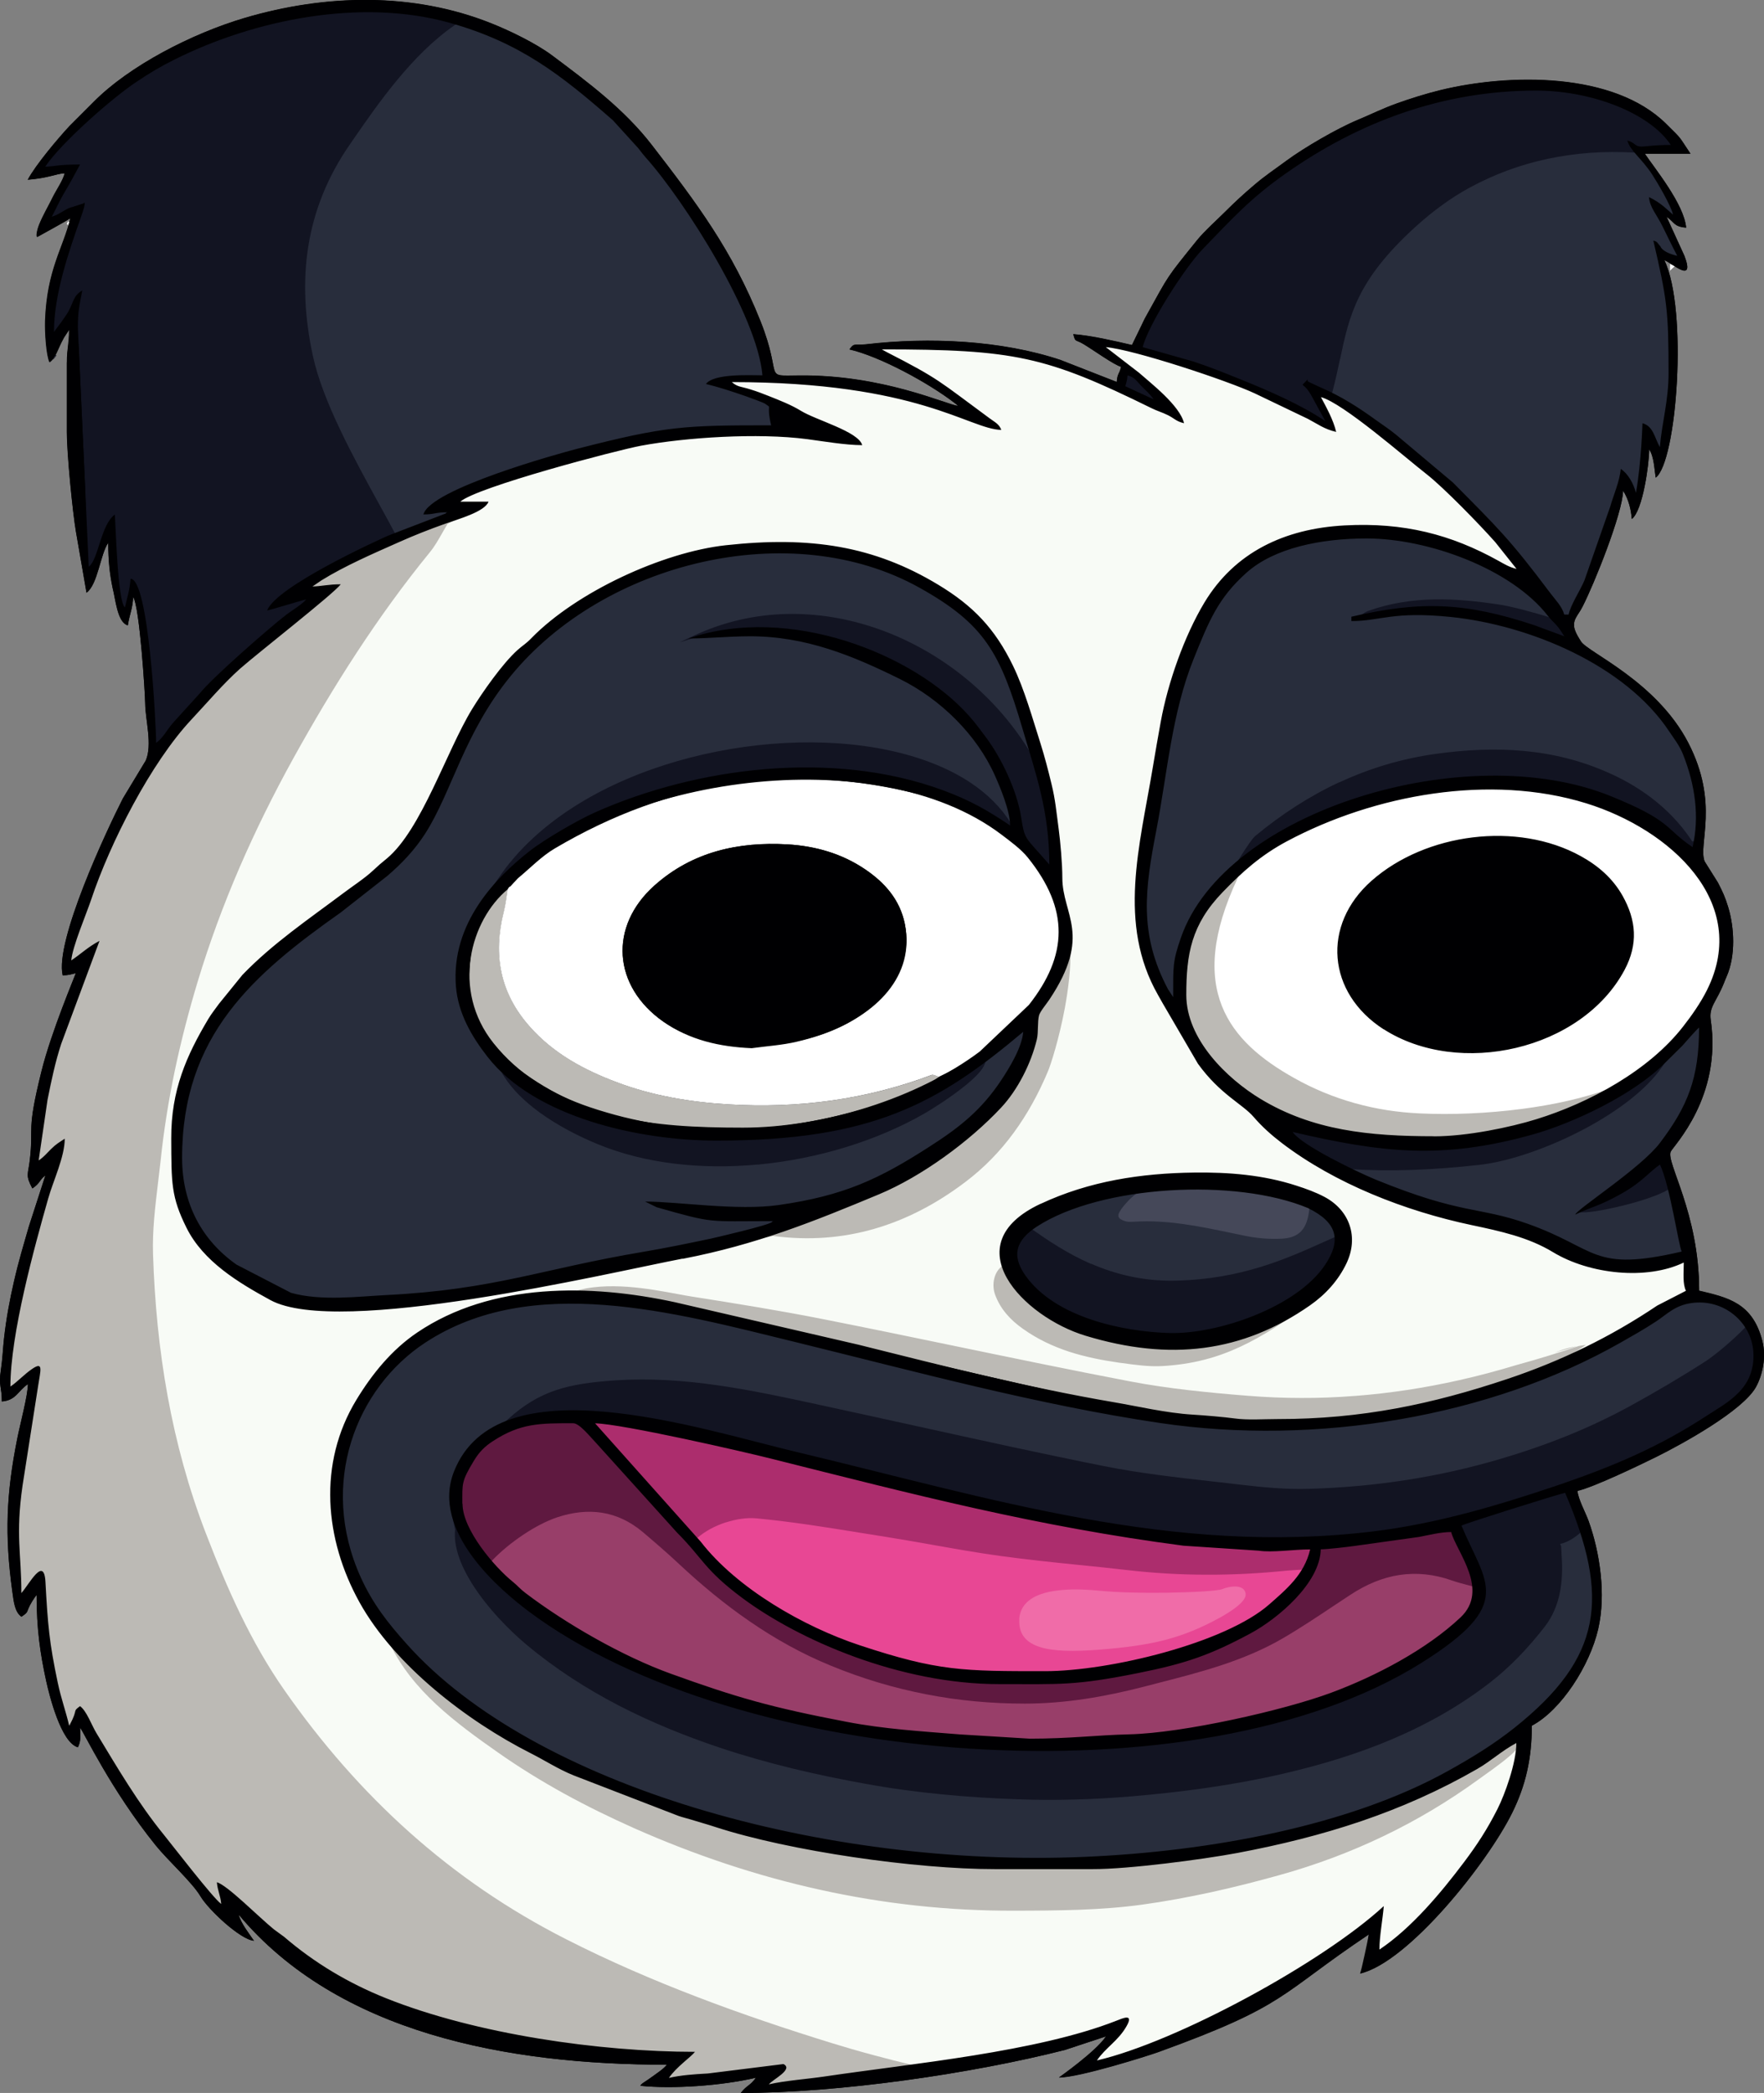 <?xml version="1.0" encoding="UTF-8"?>
<svg id="Camada_1" data-name="Camada 1" xmlns="http://www.w3.org/2000/svg" viewBox="0 0 194.81 231.04">
  <rect x="0" y="0" width="194.81" height="231.04" fill="#808080" stroke="none"/>
  <defs>
    <style>
      .cls-1 {
        fill: #fff;
      }

      .cls-1, .cls-2, .cls-3, .cls-4, .cls-5, .cls-6, .cls-7, .cls-8, .cls-9, .cls-10, .cls-11, .cls-12, .cls-13, .cls-14, .cls-15, .cls-16 {
        fill-rule: evenodd;
      }

      .cls-1, .cls-2, .cls-3, .cls-4, .cls-5, .cls-7, .cls-8, .cls-9, .cls-10, .cls-11, .cls-12, .cls-13, .cls-14, .cls-15, .cls-16 {
        stroke-width: 0px;
      }

      .cls-2 {
        fill: #282d3c;
      }

      .cls-3 {
        fill: #0a0f19;
      }

      .cls-4 {
        fill: #5f1940;
      }

      .cls-5 {
        fill: #000101;
      }

      .cls-6 {
        fill: #f8fbf6;
        stroke: #f8fbf6;
        stroke-miterlimit: 10;
        stroke-width: .5px;
      }

      .cls-7 {
        fill: #454859;
      }

      .cls-8 {
        fill: #f06ca8;
      }

      .cls-9 {
        fill: #050303;
      }

      .cls-10 {
        fill: #e84794;
      }

      .cls-11 {
        fill: #983e69;
      }

      .cls-12 {
        fill: #2b2e3d;
      }

      .cls-13 {
        fill: #121422;
      }

      .cls-14 {
        fill: #ac2d6d;
      }

      .cls-15 {
        fill: #bcbab5;
      }

      .cls-16 {
        fill: #000002;
      }
    </style>
  </defs>
  <path class="cls-16" d="M7.39,39.99v7.69c0,2.39.64,8.88,1,11l1.17,6.75c1.25-.91,1.52-4.26,2.4-5.52,0,1.96.16,3.42.49,5.03.31,1.14.5,3.78,1.67,4.09.18-1.18.56-1.95.59-3.15.72,1.14,1.32,10.77,1.33,11.8.01,1.74.82,4.54.06,6.28l-2.53,4.19c-1.83,3.61-7.52,15.74-6.64,19.52.73-.02.88-.11,1.44-.24-.07.29-2.69,6.41-3.79,10.85-1.69,6.79-.84,5.97-1.28,9.76-.19,1.65-.52,1.65.28,3.15.91-.61.74-.93,1.44-1.44l-1.82,5.62c-.61,2.12-1.13,3.84-1.64,6.04-.49,2.12-.86,4.12-1.11,6.34-.12,1.06-.17,2.34-.35,3.5-.27,1.76.11,1.82.11,3.46,1.58-.13,1.77-1.18,2.88-1.92,0,1.21-.88,4.49-1.18,6.02-1.22,6.1-1.39,10.65-.55,16.83.17,1.2.26,2.28,1.01,2.83.94-.63.4-.4,1.18-1.69l.19-.29c.26-.38.1-.17.31-.41,0,3.71.38,6.38,1.06,9.5.34,1.55,1.64,6.8,3.5,7.3.36-.76.24-1.09.24-2.16.43.5,3.38,6.82,8.36,13,1.36,1.68,4.01,4.06,4.94,5.62.88,1.48,4.39,4.78,5.9,4.9-.51-.76-1.46-1.94-1.68-2.88,10.97,13.1,29.68,16.56,47.28,16.56-.33.46-1.02.89-1.58,1.3-.91.67-1.19.73-1.35,1.03,3.57.37,8.95,0,12.77-.89-.69.94-.94.76-1.68,1.68,10.88,0,25.52-2.13,35.81-4.75l4.51-1.49c-1.12,1.67-5.18,4.52-5.18,4.52,2.31-.02,9.84-2.4,10.97-2.81,14.32-5.19,13.26-6.3,23.25-12.99-.05.39-.82,4.01-.96,4.32,5.33-1.24,14.07-12.22,16.8-17.76,1.49-3.03,2.16-6.02,2.16-9.6,3.25-1.72,6.4-6.62,7.33-10.67.88-3.83.18-8.48-1.06-11.92-.34-.94-1.16-2.43-1.23-3.33,1.85-.43,6.83-2.82,8.72-3.76,2.85-1.41,9.56-5.09,11-7.72.73-1.33,1.15-3.31.69-5.1-1.07-4.11-3.69-4.74-6.97-5.51,0-8.59-3.69-14.19-3.14-15.36.32-.66,5.67-6.04,4.42-14.52-.22-1.48.62-1.99,1.46-4.1.09-.23.18-.46.28-.68,1.04-2.34.86-5.46.19-7.67-.36-1.19-.62-1.7-1.13-2.71l-1.48-2.36c-.73-1.9,1.65-6.42-1.8-13.08-3.52-6.8-11.1-9.98-11.85-11.19-.55-.89-1.07-1.68-.56-2.63.23-.43.45-.66.73-1.22,1.28-2.49,4.42-10.3,4.48-12.8.63.98.88,2.13.96,3.12,1.22-.89,1.92-6.11,1.92-7.68.53.76.57,2.18.72,3.12,2.34-1.72,3.58-18.53.96-24,.19.05.56.3.96.56-.11-.05-.22-.1-.32-.15,0,.26-.02.52-.03.78.18-.17.37-.33.55-.5.93.58,1.89.99,1.04-1.19l-1.96-4.29c.91.61.76,1.08,2.16,1.2-.22-2.59-3.51-6.59-4.56-8.16h5.04c-1.4-2.08-.84-1.47-2.69-3.3-5.78-5.72-17.26-5.59-24.96-3.71-1.63.4-3.36.95-4.78,1.46-1.59.57-2.86,1.21-4.39,1.85-2.21.92-5.89,3.06-7.78,4.46-1.26.93-2.36,1.65-3.56,2.68-1.19,1.01-2.15,1.89-3.25,2.99-.99.99-2.26,2.11-3.1,3.14-3.43,4.26-3,3.67-5.59,8.33-.29.52-.3.6-.56,1.12l-1.02,2.1c-1.9-.44-4.39-1.03-6.48-1.2.25.94.19.54,1.09,1.07,1.07.63,3.4,2.32,4.19,2.53-.21.89-.4.67-.48,1.68l-6.21-2.43c-6.55-2.18-14.5-2.54-21.47-1.73-1.3.15-1.27-.22-1.84.56,3.37.79,8.69,3.68,11.61,5.91.44.34.16.13.39.33-1.2-.1-8.26-3.45-17.52-3.36-4.18.04-1.76.42-4.31-6.01-3.11-7.8-7.04-13.02-12-19.44-3.04-3.94-7.05-6.92-11.01-9.88-1.74-1.3-4.61-2.71-6.76-3.56-8.57-3.41-18.21-3.23-27.21-.57-5.77,1.71-12.7,5.25-16.65,9.27l-2.64,2.64c-1.26,1.35-3.76,4.31-4.62,5.94,2.37-.2,2.98-.63,4.08-.72-.19.79-.93,1.84-1.36,2.72-.5,1-1.02,1.88-1.44,2.9-.3.72-.4,1.52-.18,1.39.82-.47,2.97-1.62,3.6-2.04-.03.14-.07.28-.1.42-.03-.04-.1-.09-.14-.13-.06.1-.11.21-.17.31.06.06.12.12.17.17.03-.06.06-.11.09-.17-.83,2.96-2.45,5.4-2.63,10.73-.04,1.29.12,3.8.49,4.57.15-.11.27-.23.37-.36,0,.02.01.03.02.05.12-.15.24-.3.35-.45-.04,0-.07,0-.11,0,.27-.5.49-1.14.95-1.96l.57-.87c0,1.6-.25,2.08-.25,3.59Z"/>
  <path class="cls-2" d="M155.82,128.92c2.53-.08,5.12-.29,7.6-.57,3.22-.37,7.6-1.87,11.54-3.98,3.49-1.87,6.64-4.21,8.34-6.66.03-.05.19-.18.25-.24l2.15-2.12c.19-.23.74-.84,1.19-1.33.3-.33.57-.6.67-.68l.19-.14v.24c0,2.8-.32,4.99-1.02,6.98-.7,1.99-1.78,3.79-3.32,5.82-1.3,1.72-4.48,4.1-6.78,5.82-.93.69-1.71,1.28-2.16,1.66l1.44-.62-.74.5c.99-.07,2.86-.43,4.7-.92,1.67-.44,3.32-1,4.25-1.56l.14-.08.04.16c.36,1.43.69,3.05.95,4.38.26,1.29.46,2.3.58,2.55l.06.13-.14.03c-7.13,1.66-8.83.79-12.05-.85-1.29-.66-2.84-1.45-5.09-2.25-2.12-.75-3.67-1.06-5.36-1.39-2.62-.52-5.55-1.1-11.38-3.48-.33-.13-.76-.32-1.26-.55-.46-.21-.98-.45-1.52-.71l-.56-.27.62.05c2.09.15,4.35.17,6.67.1h0ZM119.36,145.37c3.19,1.27,6.81,1.81,9.77,1.89,2.86.08,6.69-.74,10.12-2.23,2.99-1.3,5.67-3.12,7.15-5.31.98-1.44,1.31-2.66.99-3.72-.31-1.06-1.27-1.95-2.86-2.74l-.16-.08v.18c-.11,1.05-.34,1.82-.8,2.33-.45.51-1.11.76-2.06.81-.65.03-1.3.02-1.96-.03-.68-.06-1.36-.15-2.01-.28l-1.55-.32c-3.52-.73-7.03-1.46-10.68-1.24h-.07c-.29.02-.58.04-.84-.03-.15-.04-.33-.1-.47-.19-.09-.05-.16-.11-.17-.16-.02-.08.01-.2.07-.32.06-.14.16-.28.24-.39.12-.17.33-.43.61-.73.28-.3.64-.64,1.07-.96l.38-.28-.46.06c-2.24.31-4.39.78-6.34,1.42-1.85.6-3.51,1.35-4.89,2.24-1.19.77-1.92,1.59-2.15,2.51-.23.93.04,1.94.87,3.1,1.45,2.02,3.69,3.47,6.19,4.46h0ZM59.73,122.61c1.99,1.45,4.27,2.61,6.29,3.44,5.27,2.19,11.5,2.84,17.67,2.26,6.58-.61,13.09-2.62,18.32-5.62.81-.46,2.87-1.76,4.48-3.07.83-.67,1.53-1.35,1.88-1.9l-1.14.57,1.13-.83c.75-.55,1.51-1.13,2.27-1.74.77-.61,1.53-1.24,2.31-1.9l.22-.19-.02.29c-.08.9-.48,1.94-.97,2.9-.48.95-1.05,1.84-1.45,2.44-1.11,1.69-2.29,3.01-3.6,4.18-1.31,1.17-2.75,2.18-4.4,3.24-2.78,1.79-5.15,3.14-7.72,4.17-2.57,1.04-5.35,1.75-8.94,2.27-3.02.43-6.89.13-10.22-.12-1.5-.12-2.89-.22-4.05-.25l.8.39q5.52,1.56,10.19,1.54c.79,0,1.69-.01,2.63-.01h.39l-.32.22s-.07.03-.1.04c0,0,0-.03,0-.01-.05.15-.87.42-1.92.71-1.96.53-4.8,1.19-4.96,1.22l-.73.15c-2.18.45-4.31.9-6.71,1.3-3.96.66-7.17,1.38-10.19,2.05-5.53,1.23-10.44,2.33-18.18,2.72-.53.03-1.11.07-1.71.11-2.79.19-6.15.42-8.88-.36-.47-.14-5.5-2.77-6.05-3.12-1.94-1.37-3.47-3.08-4.51-5.11-1.01-1.97-1.55-4.23-1.55-6.74,0-6.81,1.98-11.92,5.17-16.17,3.19-4.25,7.59-7.65,12.4-11.05l5.11-4.01c.82-.69,1.62-1.45,2.35-2.27.67-.74,1.29-1.54,1.83-2.38,1.14-1.78,2.04-3.83,3.01-6.05,1.55-3.54,3.27-7.49,6.46-11.39,5.25-6.4,13.15-10.87,21.53-12.67,8.14-1.76,16.73-1,23.76,2.91,3.61,2.01,5.85,3.82,7.5,6.18,1.64,2.35,2.69,5.24,3.91,9.42.18.6.36,1.22.55,1.83l.6,2.01-.5-.85c-3.77-6.37-9.88-11.3-16.76-13.71-6.47-2.27-13.61-2.33-20.13.7.83-.02,1.64-.06,2.48-.11,1.1-.06,2.23-.12,3.49-.13,3.13-.02,6.01.53,8.76,1.4,2.74.87,5.35,2.06,7.93,3.34,2.29,1.14,4.44,2.7,6.27,4.56,1.79,1.82,3.27,3.91,4.26,6.14.27.6.68,1.54,1.02,2.53.35,1,.64,2.06.67,2.9l.02.45-.24-.39c-1.07-1.74-2.57-3.23-4.4-4.45-5.02-3.36-12.51-4.77-20.37-4.36-7.87.41-16.11,2.67-22.61,6.65-3.61,2.21-6.69,4.96-8.87,8.22h-.01c-1.36,1.47-2.63,3.18-3.52,5.14-.88,1.96-1.38,4.17-1.19,6.61.12,1.48.55,2.86,1.17,4.14.62,1.28,1.43,2.48,2.3,3.59.28.36.58.71.9,1.05.33.35.67.68,1.03,1l.58.51-.41-.19c.93,1.36,2.22,2.57,3.68,3.63h0ZM49.74,165.57c.05,1.02.3,2.03.7,2.99v.05s.03.08.05.19v.02s0,.02,0,.02c-.2,1.81.58,3.84,1.78,5.77,1.68,2.71,4.2,5.24,6.02,6.76,3.15,2.63,6.55,4.82,10.14,6.68,3.59,1.86,7.36,3.38,11.24,4.68,2.6.87,5.23,1.61,7.89,2.25,2.66.65,5.34,1.2,8.05,1.69,2.78.51,5.57.88,8.37,1.16,2.8.27,5.6.45,8.41.55,2.06.08,4.13.09,6.19.03,2.06-.05,4.13-.17,6.21-.34,2.86-.24,5.69-.55,8.51-.96,2.82-.4,5.62-.91,8.4-1.56,4.11-.95,8.11-2.16,11.93-3.78,3.81-1.62,7.44-3.65,10.79-6.26,1.07-.83,2.08-1.75,3.03-2.73,1.04-1.07,2.02-2.21,2.92-3.37.84-1.09,1.34-2.32,1.6-3.62.26-1.31.29-2.68.19-4.06-.02-.29-.04-.66-.05-.96,0-.31.02-.54.1-.56.34-.07.71-.22,1.06-.43.38-.22.76-.5,1.11-.82l.14-.12.06.18c1.48,4.53,1.8,8.28.67,11.75-1.13,3.47-3.69,6.65-7.95,10.04-1.13.9-2.28,1.71-3.5,2.5-1.22.78-2.52,1.54-3.94,2.33-5.09,2.82-11.18,4.95-17.65,6.47-7.3,1.72-15.1,2.67-22.5,2.98-14.75.62-30.34-1.44-43.93-5.7-12.95-4.07-24.09-10.14-30.95-17.81-1.03-1.15-1.97-2.26-2.82-3.46-.85-1.2-1.62-2.48-2.29-3.96-2.25-4.97-2.47-9.98-1.25-14.41,1.34-4.86,4.41-9.02,8.42-11.65,11.27-7.39,26.17-3.72,39.03-.55l1.77.44c2.49.61,4.92,1.22,7.36,1.83,10.87,2.72,22.02,5.51,33.1,7.14,8.64,1.27,17.79,1.09,26.58-.44,8.69-1.52,17.02-4.36,24.17-8.42l.47-.27c1.19-.67,2.22-1.26,3.43-2.05.3-.2.57-.39.83-.59.88-.65,1.71-1.27,3.16-1.47,1.26-.17,2.46.03,3.49.51,1.1.51,2.01,1.33,2.62,2.34l.05.08-.06.07c-.74.76-1.49,1.45-2.17,2.03-.99.84-1.82,1.45-2.2,1.7-1.36.88-2.74,1.73-4.14,2.55-1.42.84-2.85,1.65-4.29,2.44-2.28,1.25-4.64,2.34-7.04,3.31-2.4.97-4.86,1.81-7.35,2.54-3.42,1.01-6.87,1.78-10.37,2.32-3.56.55-7.15.87-10.78.97-1.27.03-2.55,0-3.82-.09-1.27-.09-2.54-.22-3.8-.37-.99-.12-1.97-.23-2.95-.34-4.07-.46-8.14-.91-12.14-1.71-6.87-1.37-13.74-2.89-20.61-4.41-3.65-.8-7.29-1.61-11.03-2.41l-.07-.02c-7.27-1.56-14.55-3.12-22.07-2.63-2.65.17-4.74.45-6.59,1.08-1.85.62-3.46,1.59-5.18,3.14l-.02.02h-.02c-1.36.5-2.58,1.19-3.6,2.11-1.02.92-1.83,2.09-2.4,3.52-.41,1.04-.56,2.08-.51,3.1h0ZM74.56,47.43c-2.92.33-5.86.98-10.78,2.24-1.2.31-7.6,2.06-12.19,4.02-2.37,1.01-4.25,2.07-4.66,3,.48,0,.77-.06,1.06-.11.35-.06.72-.13,1.41-.13h.38l-.31.22s-.07.03-.1.04v-.02s0,0,0,0c-.04.12-.13.14-.2.15-.68.1-4.74,1.82-5.72,2.19l-.05-.09c-.5-.92-1.04-1.91-1.59-2.92-3-5.46-6.4-11.66-7.49-16.71-.9-4.19-1.13-8.26-.5-12.19.63-3.93,2.11-7.72,4.63-11.35l.44-.63c2.68-3.87,6.46-9.33,11.19-12.58l.05-.03.05.02c3.74,1.09,6.73,2.52,9.5,4.3,2.76,1.77,5.3,3.89,8.12,6.36.7.61,1.74,1.9,2.41,2.65.31.32.48.55.66.79.15.19.3.39.53.66,2.46,2.76,6.06,7.95,8.84,13.13,2.17,4.05,3.85,8.11,4.09,11v.13s-.69,0-.69,0c-1.55-.03-4.52-.08-5.44.78.66.16,1.34.36,2.02.57.74.23,1.49.48,2.21.74.22.08.87.32,1.39.52.36.14.66.26.71.3l.26.18c.17.11.23.16.26.25.02.06.01.11,0,.19-.02.2-.05.65.23,1.86l.03.15h-.15c-4.8,0-7.69.02-10.6.35h0ZM174.39,65.53c.26-.49.52-.97.71-1.41.93-2.61,2.09-5.57,2.86-8.19.1-.38.25-.79.4-1.23.3-.87.62-1.82.73-2.71.3.24.57.55.79.9.3.47.52,1.01.67,1.55l.14.52.09-.53c.53-2.97.67-6.51.71-7.45v-.09c.71.26.99.93,1.29,1.64.12.3.25.61.42.9l.19.34.03-.39c.09-1.07.26-2.09.43-3.13.26-1.58.53-3.19.53-5.04,0-3.5-.04-5.55-.28-7.54-.23-1.94-.63-3.81-1.36-6.92.14.06.19.12.28.24.06.07.13.17.24.3.05.14.37.72,1.93,1.08l.26.06-.12-.23c-.4-.77-.76-1.5-1.14-2.27l-.46-.93c-.25-.5-.49-.91-.71-1.27-.37-.62-.67-1.11-.77-1.75.89.45,1.44.94,1.93,1.39.17.15.33.29.48.42l.27.22-.08-.34c-.1-.42-.4-1.09-.77-1.8-.53-1.01-1.19-2.11-1.55-2.66-.51-.79-1.04-1.39-1.51-1.91-.2-.23-.39-.44-.56-.64l-.03-.04h-.05c-3.28-.18-6.48.03-9.58.7-2.99.64-5.88,1.69-8.66,3.21-1.04.57-2.05,1.21-3.03,1.92-1.04.75-2.03,1.57-2.97,2.42-6.55,5.95-7.39,9.9-8.44,14.81-.24,1.14-.5,2.34-.84,3.62l-.02.09.09.04c.88.43,1.71.91,2.53,1.42.81.51,1.61,1.06,2.42,1.65.29.21.54.38.78.55.48.33.92.64,1.44,1.06l6.25,5.26.93.94c4.2,4.24,5.64,5.7,9.85,11.3.13.18.27.34.41.51.45.55.91,1.12,1.08,1.78l.02.09h.67l.02-.09c.17-.71.6-1.53,1.03-2.34h0ZM152.24,68.15c1.79-.28,3.82-.59,8.02-.16,4.61.48,9.8,1.95,14.37,4.35,3.99,2.09,7.52,4.89,9.8,8.33.13.19.26.38.38.56.43.62.85,1.23,1.16,2.01.65,1.64,1.11,3.33,1.31,5.01.19,1.59.16,3.18-.14,4.74l-.02.09h-.37s-.04-.04-.04-.04c-1.34-2.07-2.97-3.65-4.57-4.86-1.61-1.21-3.2-2.04-4.49-2.63-3.05-1.38-6.17-2.13-9.35-2.43-3.18-.3-6.43-.14-9.72.32-3.77.53-7.28,1.59-10.57,3.12-3.29,1.53-6.36,3.52-9.26,5.92-.12.1-.34.38-.58.72-.33.46-.71,1.05-1.02,1.55v.02s-.03.01-.03.01c-1.59,1.28-2.99,2.69-4.12,4.19-1.08,1.43-1.92,2.96-2.48,4.56-.86,2.48-.86,3.08-.86,6.02v.92c-.26-.4-.52-.83-.79-1.22-1.64-3.09-2.28-5.89-2.35-8.72-.07-2.83.42-5.68,1.05-8.9.34-1.79.63-3.59.92-5.38.74-4.63,1.47-9.25,3.21-13.56l.02-.04c1.69-4.19,2.71-6.72,5.85-9.53,1.45-1.29,3.36-2.21,5.5-2.82,2.42-.69,5.14-.99,7.84-.99,3.57,0,7.79.92,11.58,2.53,3.48,1.48,6.6,3.56,8.54,6.05l.15.18.41.47-.41-.13c-1-.31-2.14-.64-3.18-.9-.97-.25-1.85-.44-2.46-.54-2.41-.37-4.82-.62-7.2-.57-2.38.05-4.75.4-7.1,1.22-.07.03-.14.06-.21.09-.07.03-.14.07-.2.11h-.02s-.77.18-.77.18l-.67.15v.26c1.07,0,1.94-.14,2.88-.29Z"/>
  <path class="cls-13" d="M147.93,86.36c3.31-1.54,6.84-2.61,10.63-3.14,3.3-.46,6.57-.62,9.77-.32,3.21.3,6.35,1.07,9.43,2.46,1.3.58,2.91,1.43,4.53,2.65,1.61,1.21,3.24,2.8,4.59,4.86l.29-.02c-.06.29-.12.58-.18.86l-.14-.1c-.99-.66-1.57-1.19-2.12-1.69-1.18-1.07-2.24-2.04-6.87-3.92-5.95-2.42-13.44-2.8-20.72-1.59-7.53,1.25-14.83,4.21-20,8.37l-.56.45.38-.61c.31-.5.7-1.09,1.03-1.56.26-.36.49-.66.63-.77,2.91-2.41,6-4.41,9.31-5.95h0ZM159.99,67.09c-2.92-.2-5.81.07-9.2.77l-.62.13.53-.35c.08-.05.15-.09.23-.13.08-.04.16-.07.24-.1,2.37-.83,4.76-1.19,7.17-1.24,2.4-.05,4.82.2,7.24.57.62.09,1.51.29,2.49.54,1.04.27,2.19.59,3.19.91h.03s.02.03.02.03c.09.1.18.19.27.28.1.1.21.21.37.38.3.34.51.65.72.98l.39.6-3.67-1.36c-3.52-1.17-6.48-1.83-9.4-2.03h0ZM175.79,133.17c-.33.13-.66.25-1.03.42-.09.04-.27.18-.36.24h.37c.81.04,3.01-.35,5.17-.93,1.69-.45,3.36-1.02,4.31-1.59l.08-.05-.02-.09c-.13-.53-.28-1.04-.42-1.5-.15-.45-.3-.86-.45-1.18l-.06-.12-.11.08c-.42.28-.79.61-1.21.98-.72.64-1.57,1.4-3.02,2.21-1.57.88-2.39,1.19-3.23,1.52h0ZM144.76,126.71c-1-.63-1.79-1.22-2.1-1.68l-.17-.25.3.07c4.89,1.14,9,1.91,13.13,2.04,4.13.14,8.28-.36,13.27-1.75,2.31-.65,5.2-1.8,7.92-3.23,2.36-1.24,4.59-2.69,6.22-4.22l.82-.77-.64.92c-1.72,2.47-4.9,4.84-8.43,6.73-3.97,2.12-8.38,3.64-11.63,4.01-2.49.28-5.09.49-7.62.57-2.32.08-4.6.05-6.69-.1h-.02s-.02-.01-.02-.01c-1.43-.7-3.06-1.55-4.33-2.34h0ZM120.46,139.51c-2.63-1.15-4.77-2.61-6.47-3.8l-.07-.05-.07.05c-.94.72-1.48,1.49-1.61,2.35-.13.86.17,1.79.92,2.84,1.45,2.02,3.69,3.47,6.19,4.46,3.19,1.27,6.81,1.81,9.77,1.89,2.86.08,6.69-.74,10.12-2.23,2.99-1.3,5.67-3.12,7.15-5.31.38-.56.66-1.09.85-1.59.19-.5.27-.98.26-1.42v-.18s-1.19.53-1.19.53c-4.29,1.93-9.23,4.15-16.45,4.32-3.66.09-6.77-.74-9.4-1.88h0ZM92.64,70.65c5.88,1.7,11.16,4.9,14.33,8.49.33.37.65.77.97,1.18.31.4.63.83.92,1.23.86,1.17,1.73,2.69,2.43,4.29.64,1.46,1.13,2.97,1.35,4.34.36,2.23.36,2.24,1.9,3.94.34.38.75.84,1.24,1.4l.21.24v-.32c0-2.38-.24-4.46-.62-6.42-.38-1.97-.91-3.81-1.48-5.74v-.03c-3.81-6.42-9.97-11.38-16.9-13.82-6.54-2.3-13.77-2.35-20.36.74l-1.56.73,1.65-.51c5.09-1.57,10.74-1.24,15.92.26h0ZM85.62,84.95c-7.04.45-13.98,2.23-19.85,4.85-.99.44-2.44,1.22-3.85,2.05-1.3.77-2.56,1.59-3.36,2.22-.54.42-1.1.89-1.67,1.4-.57.51-1.15,1.07-1.7,1.66l-1,1.08.82-1.22c2.2-3.29,5.31-6.06,8.95-8.29,6.54-4,14.82-6.26,22.73-6.68,7.91-.42,15.46,1.02,20.52,4.4,1.86,1.24,3.38,2.75,4.47,4.52l.02.03v.39s-.18-.13-.18-.13c-1.22-.82-2.31-1.5-3.46-2.13-1.16-.62-2.39-1.18-3.91-1.74-5.77-2.13-12.17-2.81-18.5-2.41h0ZM83.71,128.55c-6.2.58-12.47-.07-17.78-2.28-2.03-.84-4.33-2.01-6.34-3.47-1.59-1.16-3.01-2.51-3.96-4.03l-.21-.33.46.2h.01c2.62,2.34,6.11,4.04,9.85,5.19,4.46,1.37,9.29,1.98,13.42,1.98,7.12,0,12.54-.7,17.11-2.1,4.57-1.39,8.31-3.48,12.08-6.24.08-.06.42-.19.49-.23l-.11.27c-.25.65-1.09,1.48-2.11,2.31-1.62,1.32-3.69,2.62-4.51,3.09-5.25,3.02-11.8,5.03-18.41,5.65h0ZM107.92,192.96c-18.92-1.09-37.74-6.41-49.45-15.17-1.02-.76-2.6-2.02-4.14-3.62-1.54-1.59-3.04-3.51-3.89-5.6l-.47-1.16c.09.48.18.96.29,1.43-.19,1.87.6,3.93,1.82,5.9,1.7,2.74,4.23,5.29,6.07,6.82,3.16,2.64,6.58,4.84,10.18,6.71,3.6,1.86,7.38,3.39,11.27,4.69,2.61.87,5.25,1.61,7.91,2.26,2.66.65,5.35,1.2,8.06,1.69,2.79.51,5.59.89,8.39,1.16,2.8.28,5.61.45,8.43.55,2.06.08,4.13.09,6.21.03,2.08-.05,4.15-.17,6.23-.34,2.86-.24,5.7-.55,8.53-.96,2.82-.41,5.63-.92,8.43-1.57,4.12-.96,8.14-2.17,11.97-3.8,3.83-1.63,7.48-3.67,10.85-6.29,1.07-.83,2.09-1.76,3.06-2.75,1.05-1.07,2.03-2.22,2.94-3.39.86-1.12,1.38-2.38,1.65-3.72.27-1.33.3-2.73.2-4.13-.02-.29-.04-.67-.05-.95,0-.19-.15-.3-.09-.32.37-.08.75-.24,1.13-.45.4-.23.79-.52,1.15-.85l.06-.05-.02-.07c-.22-.68-.47-1.37-.74-2.08-.27-.71-.57-1.44-.89-2.2l-.04-.09-.09.02c-.41.08-3.34.98-6.13,1.86-2.64.83-5.16,1.65-5.36,1.77l-.09.05.04.1c.39.94.79,1.78,1.16,2.56,2.16,4.52,3.29,6.91-5.54,12.46-12.15,7.63-30.62,10.55-48.99,9.49h0ZM126.52,42.9c-.13-.12-.26-.26-.41-.4-.12-.13-.23-.24-.32-.34-.35-.39-.59-.65-1.24-.83l-.14-.04v.14c-.05.44-.09.57-.15.79-.03.1-.06.22-.1.39l-.02.09,3.6,1.66-.24-.35c-.31-.46-.62-.76-.99-1.12h0ZM34.05,27.17c-.62,3.9-.4,7.94.5,12.1,1.08,5.02,4.47,11.2,7.46,16.64.55.99,1.08,1.96,1.59,2.92l.07.12-.77.29c-.74.32-5.69,2.57-9.36,4.84-1.83,1.13-3.35,2.26-3.84,3.15.35-.1,1.25-.37,2.11-.62.87-.26,1.7-.5,1.97-.57l.31-.07-.19.26c-.28.38-.95.84-1.54,1.24-.25.17-.48.33-.65.46-1.08.82-3.56,2.94-5.75,4.94-1.69,1.53-3.21,2.99-3.79,3.72l-2.97,3.27c-.24.27-.45.57-.65.86-.37.53-.74,1.05-1.24,1.38l-.19.13v-.22c0-1.28-.33-8.33-1.09-13.24-.4-2.56-.9-4.52-1.5-4.73-.08.88-.22,1.45-.39,2.12-.07.28-.15.58-.22.93l-.04.18-.15-.11c-.7-.52-.97-6.13-1.1-8.95l-.06-1.16c-.71.66-1.13,1.95-1.5,3.13-.35,1.1-.67,2.1-1.2,2.49l-.18.13c-.13-2.82-.21-5.85-.29-8.93l-.7-15.43c-.07-.77-.14-1.53-.22-2.27,0-1.66.14-2.37.38-3.59l.05-.26c-.47.34-.62.72-.83,1.22-.11.27-.24.57-.43.92-.13.24-.34.53-.53.81-.41.6-.85,1.17-1.28,1.75v-.36c0-2.08.41-4.29.98-6.46.57-2.17,1.32-4.3,2-6.21.27-.76.38-1.17.41-1.38l-1.55.49c-.25.11-.49.25-.72.39-.39.23-.78.46-1.21.57l-.26.07.13-.24c.18-.34.35-.68.51-1.01.3-.61.6-1.2.98-1.83.28-.45.56-.96.84-1.46.24-.44.48-.88.69-1.28-1.43,0-2.06.09-2.58.15-.33.04-.63.08-1.05.09h-.23s.13-.19.13-.19c.82-1.22,2.45-2.92,4.24-4.58,2.1-1.95,4.41-3.84,5.88-4.81.72-.48,1.36-.89,2.04-1.29.68-.4,1.38-.79,2.22-1.2,4.68-2.33,10.16-4.09,15.73-4.83,5-.66,10.07-.51,14.7.79l.7.2-.21.14c-4.69,3.22-8.46,8.66-11.13,12.52l-.44.64c-2.5,3.6-3.97,7.36-4.59,11.25h0ZM147.97,39.7c-.24,1.14-.5,2.34-.84,3.63l-.04.14-.66-.31-.54-.24c-.14-.06-.45-.21-.73-.34-.29-.13-.55-.26-.6-.28-.12-.04-.19-.1-.23-.16l-.26.26c-.06.06-.12,0-.1.04l.05.04c.16.13.52.41,1,1.31l1.67,3.07-.4-.27c-1.36-.91-2.89-1.74-4.5-2.51-1.61-.77-3.3-1.48-4.97-2.14l-.44-.18c-1.59-.64-2.86-1.14-4.6-1.73l-5.72-1.62.03-.11c.26-1.14,1.34-3.22,2.62-5.31,1.37-2.24,2.98-4.5,4.07-5.61l1.08-1.11c2.65-2.75,4.6-4.76,8.12-7.24,4.12-2.9,8.61-5.25,13.43-6.84,4.46-1.47,9.22-2.3,14.25-2.3,3.1,0,6.28.63,8.99,1.72,2.63,1.06,4.8,2.56,5.99,4.33l.12.19h-.23c-.56,0-1,.01-1.41.04-.42.02-.83.06-1.33.11-.88.09-1.07-.06-1.33-.26-.12-.1-.27-.21-.54-.31.05.12.11.24.18.36.11.19.25.38.41.58l.17.21-.27-.02c-3.26-.18-6.44.04-9.52.7-2.96.63-5.84,1.68-8.6,3.18-1.03.56-2.04,1.2-3,1.9-1.03.74-2.01,1.55-2.95,2.4-6.5,5.9-7.33,9.81-8.36,14.69h0ZM97.16,162.65c-3.03-.75-6.07-1.51-9.19-2.25-1.2-.29-2.58-.64-4.06-1.02-8.46-2.18-20.26-5.21-27.66-2.54l-.57.21.45-.41c1.74-1.57,3.39-2.55,5.27-3.18,1.88-.63,3.98-.91,6.65-1.09,7.55-.49,14.85,1.07,22.13,2.64l.08.02c3.62.78,7.33,1.6,11.03,2.41,6.85,1.51,13.7,3.02,20.61,4.4,3.99.8,8.06,1.25,12.11,1.71.99.11,1.98.22,2.95.34,1.26.15,2.52.28,3.79.37,1.27.09,2.54.13,3.8.09,3.61-.1,7.2-.42,10.75-.97,3.48-.54,6.93-1.31,10.33-2.31,2.49-.73,4.94-1.57,7.33-2.53,2.39-.96,4.74-2.06,7.01-3.3,1.44-.79,2.87-1.6,4.29-2.44,1.39-.83,2.77-1.67,4.13-2.55.37-.24,1.19-.84,2.17-1.68.67-.58,1.43-1.26,2.15-2.01l.11-.11.08.13c.24.4.44.83.58,1.27.14.44.23.89.26,1.36.24,3.73-2.28,5.32-4.5,6.71-.24.15-.47.29-.72.46-2.62,1.71-5.22,3.13-7.98,4.38-2.76,1.26-5.68,2.36-8.94,3.46-3.09,1.04-6.32,2.06-9.63,2.92-3.31.86-6.71,1.58-10.16,2-19.13,2.37-36.65-2-54.66-6.49Z"/>
  <path class="cls-12" d="M5.69,39.21c.18,0,.36.02.53.03-.12.15-.24.3-.35.45-.06-.16-.12-.32-.18-.48Z"/>
  <path class="cls-9" d="M175.15,64.16c.16.31.31.61.47.92-.14.28-.29.57-.43.86-.01-.59-.03-1.19-.05-1.78Z"/>
  <path class="cls-9" d="M174.7,66.89c.15-.25.3-.49.45-.74-.15.25-.3.49-.45.74Z"/>
  <path class="cls-6" d="M136.99,148.68c2.53-1.18,4.88-2.78,7.53-4.62l.07-.05c.88-.61,1.66-1.3,2.34-2.09.65-.75,1.2-1.58,1.65-2.51.67-1.4.76-2.83.35-4.09-.41-1.26-1.34-2.35-2.72-3.08-.48-.26-.99-.48-1.5-.68-.52-.2-1.05-.38-1.57-.55-1.83-.6-3.7-.97-5.58-1.19-1.89-.22-3.8-.28-5.71-.26-2.92.03-5.81.27-8.63.81-2.82.54-5.59,1.38-8.26,2.64-1.87.88-3.08,1.88-3.76,2.95-.76,1.18-.86,2.44-.5,3.68l.02.08-.07.05c-.46.35-.74.84-.87,1.36-.15.62-.11,1.28.08,1.79.29.8.71,1.5,1.23,2.12.52.62,1.15,1.17,1.84,1.66,1.6,1.13,3.31,1.94,5.1,2.53,1.79.59,3.66.96,5.56,1.22l.31.04c1.47.21,2.96.42,4.41.33,3.4-.19,6.12-.96,8.65-2.14h0ZM96.58,135.65c-3.52,1.02-7.24,1.32-11.19.8h-.02c-.77.16-1.69.32-2.43.53-1.2.36-2.42.69-3.67,1-1.26.31-2.56.6-3.9.86-1.14.22-2.65.53-4.43.91-11.54,2.41-34.54,7.2-41,3.69-1.78-.97-3.63-2.03-5.26-3.32-1.63-1.28-3.05-2.78-3.97-4.63-1.64-3.3-1.65-4.81-1.66-9.49v-.3c-.01-2.66.41-4.94,1.13-7.06.72-2.12,1.75-4.07,2.94-6.07.25-.42.51-.76.77-1.11.14-.19.28-.38.42-.57l2.57-3.17c2.67-2.78,5.76-5.05,8.86-7.33.74-.54,1.47-1.08,2.26-1.67.29-.22.63-.46.97-.71.81-.58,1.67-1.19,2.31-1.79.59-.56.82-.74,1.36-1.19l.17-.14c2.5-2.07,4.54-6.47,6.44-10.57,1.03-2.21,2.01-4.34,3-5.96.64-1.04,1.63-2.51,2.65-3.85.79-1.03,1.62-2,2.33-2.64.25-.22.44-.37.63-.52.28-.21.55-.42.92-.81,2.44-2.5,5.98-4.83,9.77-6.64,3.9-1.86,8.07-3.18,11.59-3.57,4.67-.52,8.76-.49,12.56.19,3.8.68,7.31,2.02,10.82,4.14,1.91,1.15,3.48,2.36,4.81,3.78,1.33,1.43,2.44,3.09,3.43,5.16,1.02,2.12,1.79,4.6,2.52,6.97l.48,1.53c.23.74.45,1.48.65,2.24.21.77.39,1.52.58,2.28.33,1.37.47,2.44.64,3.84l.14,1.12c.1.74.21,1.81.29,2.88.07.88.11,1.76.11,2.46,0,1.19.28,2.23.57,3.26.38,1.4.77,2.81.46,4.65v.02c.03,2.1-.25,4.36-.63,6.44-.63,3.39-1.55,6.26-1.88,7.03-1.02,2.43-2.26,4.69-3.76,6.74-1.5,2.05-3.28,3.89-5.39,5.48-3.14,2.37-6.46,4.11-9.98,5.13h0ZM48.2,188.16c2.09,1.94,4.45,3.65,6.81,5.3,2.35,1.65,4.79,3.15,7.29,4.53,2.51,1.38,5.09,2.64,7.71,3.81,6.7,2.97,13.56,5.27,20.57,6.81,7.01,1.55,14.18,2.34,21.53,2.31,2.34,0,4.7-.02,7.05-.1,2.35-.09,4.69-.25,7-.57,2.54-.35,5.08-.82,7.61-1.37,2.53-.55,5.03-1.19,7.51-1.88,4-1.11,7.86-2.55,11.56-4.33,3.65-1.75,7.15-3.84,10.48-6.26l.6-.43c1.08-.77,2.58-1.84,3.41-2.69l.25-.25-.04.35c-.12.96-.4,2.05-.73,3.08-.41,1.29-.91,2.5-1.3,3.27-.58,1.15-1.15,2.14-1.75,3.09-.6.95-1.24,1.85-1.97,2.81-1.28,1.71-2.74,3.53-4.31,5.22-1.58,1.69-3.28,3.26-5.04,4.44l-.19.12v-.22c0-.94.15-2.06.28-3.11.06-.49.12-.96.17-1.39-3.44,3.11-9.12,6.81-15.03,9.99-5.92,3.18-12.08,5.85-16.48,6.87l-.29.07.17-.25c.44-.65.96-1.16,1.5-1.67.63-.6,1.26-1.21,1.76-2.07.29-.51.33-.72.23-.77-.16-.09-.66.11-1.06.27l-.15.06c-3.06,1.2-6.73,2.14-10.61,2.91-3.88.77-7.98,1.38-11.93,1.92h-.02s-.02,0-.02,0c-1.32-.3-2.8-.68-4.22-1.06-1.75-.47-3.43-.96-4.62-1.33-5.03-1.56-10.03-3.23-14.93-5.11-4.91-1.88-9.75-3.98-14.47-6.37-6.39-3.24-12.13-7.2-17.29-11.79-5.16-4.6-9.75-9.85-13.82-15.68-1.87-2.67-3.46-5.48-4.87-8.39-1.41-2.9-2.65-5.89-3.81-8.92-1.92-4.97-3.3-10.05-4.24-15.2-.94-5.15-1.44-10.38-1.61-15.67-.08-2.58.23-5.17.54-7.76.1-.83.2-1.66.29-2.47.35-3.38.89-6.73,1.58-10.04.69-3.31,1.55-6.59,2.53-9.83,1.3-4.3,2.85-8.49,4.62-12.58,1.77-4.1,3.75-8.1,5.93-12.03,2.21-3.99,4.53-7.9,7.02-11.7,2.49-3.8,5.15-7.48,8.04-11.03.53-.65.95-1.39,1.37-2.12.2-.34.39-.69.6-1.02l.02-.03c.7-.34,1.45-.73,2.16-1.03.55-.22,1.07-.45,1.49-.71.32-.2.58-.41.72-.64h-3.25l.24-.21c.74-.65,3.56-1.66,6.87-2.68,5.14-1.59,11.5-3.21,13.17-3.52,2.63-.49,6.11-.86,9.62-1,3.08-.12,6.19-.06,8.77.28.38.05.77.1,1.19.17,1.48.21,3.27.47,4.68.49-.42-.88-2.4-1.69-4.18-2.43-.98-.4-1.9-.78-2.48-1.14-.98-.61-2.16-1.08-3.32-1.54l-.28-.11c-.35-.14-.64-.25-.94-.36-.29-.11-.6-.21-.99-.33-.32-.1-.58-.16-.79-.22-.52-.13-.85-.21-1.32-.61l-.24-.21h.32c14.72,0,21.78,2.64,25.91,4.19,1.43.53,2.5.94,3.42,1.05.08.01.16.02.24.02h0c-.03-.07-.06-.12-.09-.17l-.04-.05.05-.11-1.44-.96c-.75-.55-1.45-1.07-2.06-1.53-3.3-2.46-4.08-3.04-9.02-5.56-.2-.15-.63-.35-.87-.48h.46c7.33,0,11.87.19,16.03,1.1,4.17.91,7.95,2.53,13.77,5.4.29.14.57.25.85.36.32.12.64.25.99.43.27.14.46.26.64.38.27.17.49.32.89.44-.51-1.58-2.75-3.49-4.17-4.71-.26-.22-.5-.43-.71-.61l-3.98-3.07.41.03c1.4.12,4.32.89,7.36,1.84,3.65,1.13,7.5,2.51,9.16,3.29l5.85,2.8c.27.14.51.28.75.42.65.38,1.28.74,2.14.97-.3-1.14-.92-2.31-1.45-3.3l-.3-.56.27.07c1.95.52,6.57,4.33,9.62,6.83.84.69,1.56,1.29,2.08,1.69.84.65,2.09,1.82,3.38,3.09,1.63,1.62,3.31,3.39,4.24,4.44.83,1.08,1.71,2.15,2.56,3.21l-.34-.08c-.72-.17-1.24-.46-1.85-.8l-.18-.1c-2.6-1.45-5.21-2.51-7.97-3.16-2.77-.66-5.69-.91-8.93-.74-3.42.18-6.52.96-9.17,2.41-2.51,1.38-4.63,3.36-6.24,6.03-1.08,1.8-2.07,3.95-2.89,6.17-.86,2.34-1.53,4.76-1.93,6.95-.16.89-.31,1.7-.45,2.54l-.44,2.57c-.19,1.11-.39,2.25-.6,3.38-1.36,7.43-2.71,14.8,1.18,21.6l.29.51c.24.42.48.85.76,1.32l3.36,5.76c1.54,2.14,3.1,3.34,4.35,4.29.72.55,1.33,1.02,1.78,1.55.46.54.95,1.04,1.47,1.51.52.47,1.06.92,1.63,1.36,2.8,2.14,6.02,3.94,9.41,5.41,3.73,1.61,7.66,2.82,11.48,3.63,1.61.34,3.19.68,4.71,1.14,1.52.46,2.98,1.04,4.34,1.86,2.05,1.24,4.68,2.02,7.3,2.23,2.53.2,5.04-.13,7.04-1.08l.17-.08v.19c0,.23,0,.5-.01.76-.02.88-.04,1.71.24,2.31l.05.11-3.27,1.68c-1.32.89-2.66,1.72-4.02,2.51-1.37.79-2.76,1.52-4.17,2.21l-1.72.83,1.6-1.04.4-.27-.47.07c-.74.11-1.48.22-2.16.47-3.74,1.36-7.52,2.49-11.34,3.35-3.82.86-7.67,1.45-11.57,1.75h-.05c-1.93.15-3.88.23-5.84.22-1.96,0-3.93-.08-5.9-.24-2.17-.17-4.36-.37-6.53-.62-2.18-.25-4.34-.56-6.49-.97-6.54-1.25-13.05-2.6-19.57-3.95-4.68-.97-9.37-1.94-14.08-2.87-2.45-.49-4.92-.93-7.38-1.35-2.48-.42-4.95-.81-7.41-1.2-.46-.07-.99-.17-1.58-.28-3.07-.57-7.7-1.44-11.41-.28h-.04c-3.21,0-6.41.33-9.46,1.15-2.74.74-5.36,1.86-7.75,3.48-1.39.94-2.63,2.08-3.74,3.33-1.11,1.26-2.08,2.64-2.95,4.07-2.04,3.36-2.92,7.02-2.86,10.7.06,3.96,1.23,7.94,3.22,11.54.43.78.92,1.55,1.45,2.3.55.78,1.15,1.55,1.78,2.31l.02.03c1.24,2.58,3.04,4.76,5.13,6.7Z"/>
  <path class="cls-15" d="M42.59,180.85l-.19-.22h0s0,0,0,0l.18.21h0ZM56.1,98.14c-4.15,3.43-6.29,11.13-1.6,17.01,2.78,3.49,6.47,5.66,10.6,7.06,10.08,3.41,20.22,3.11,30.35.19,2.88-.83,5.79-1.68,8.25-3.53-.27-.08-.6-.28-.81-.2-7.24,2.72-14.7,3.71-22.44,3.24-4.26-.26-8.37-.95-12.34-2.45-3.61-1.36-6.95-3.16-9.57-6.1-3.31-3.71-4.08-7.96-2.89-12.68.21-.83.3-1.68.44-2.53h0ZM56.74,97.45c-.12.13-.23.26-.35.39.12-.13.24-.26.35-.39h0ZM57.21,96.95c-.13.14-.25.27-.38.41.13-.14.25-.27.38-.41h0ZM135.18,110.98c1.37,3.43,4.34,5.83,7.84,7.8,2.15,1.21,4.38,2.12,6.68,2.77,2.31.64,4.69,1.01,7.15,1.12,3.39.16,7.34.01,11.22-.49,3.43-.45,6.8-1.18,9.65-2.24l1.36-.5-1.26.72c-1.28.73-2.61,1.39-3.94,1.97-1.4.6-2.8,1.12-4.17,1.55-1.56.48-3.72,1.01-5.96,1.38-1.83.31-3.72.51-5.38.51-2.61,0-5.08-.09-7.46-.36-2.37-.27-4.65-.74-6.84-1.49-.84-.29-1.67-.62-2.49-1-.82-.38-1.63-.81-2.43-1.29-2.09-1.26-4.42-3.18-6.07-5.49-1.31-1.83-2.19-3.9-2.19-6.09s.14-4.22.72-6.06c.58-1.84,1.59-3.56,3.33-5.37.33-.34.65-.67.98-.99.33-.32.65-.64.98-.94l.41-.38c-.12.28-.24.58-.37.86-2.89,6.11-3.12,10.58-1.76,14.01h0ZM63.37,142.56c1.77,0,3.54.12,5.28.32,1.89.21,3.76.53,5.56.91l.31.07,20.26,4.69,3.7.93c3.19.74,6.41,1.49,9.66,2.24,3.21.74,6.43,1.47,9.66,2.2.38.09.77.16,1.15.26.65.12,1.32.25,2.01.38.7.13,1.37.25,2.03.36.72.12,1.47.27,2.24.41,2.07.4,4.31.83,6.48.96.47.03,1.04.07,1.63.11h.01s.04,0,.04,0h.04s.62.06.62.06l.24.02c.76.07,1.49.14,2.03.22.39.04.7.06,1.1.07.78.02,1.53.04,2.31.02.46-.01.91-.02,1.34-.02h1.08s1.06-.03,1.06-.03c2.15-.08,4.28-.25,6.39-.5,2.11-.25,4.2-.57,6.28-.98,1.77-.37,3.53-.8,5.28-1.29,1.75-.49,3.51-1.03,5.29-1.62,1.46-.49,2.89-1.01,4.29-1.58.86-.35,1.72-.72,2.56-1.1l1.45-.94.4-.27-.47.07-.31.05c-1.98.66-4.3,1.4-6.91,2.11-2.08.63-4.18,1.19-6.28,1.66-3.82.86-7.67,1.45-11.57,1.75h-.05c-1.93.15-3.88.23-5.84.22-1.96,0-3.93-.08-5.9-.24-2.17-.17-4.36-.37-6.53-.62-2.18-.25-4.34-.56-6.49-.97-6.54-1.25-13.05-2.6-19.57-3.95-4.68-.97-9.37-1.94-14.08-2.87-2.45-.49-4.92-.93-7.38-1.35-2.48-.42-4.95-.81-7.41-1.2-.46-.07-.99-.17-1.58-.28-3.07-.57-7.7-1.44-11.41-.28h-.03ZM110.7,139.62c.46,1.59,1.68,3.14,3.26,4.47,1.72,1.45,3.88,2.61,5.95,3.24,4.64,1.41,8.94,1.87,13.02,1.33,4.05-.53,7.87-2.04,11.56-4.59l.05-.04h0s-.02.01-.02.01c-2.65,1.85-5,3.44-7.53,4.62-2.53,1.18-5.25,1.95-8.65,2.14-1.46.08-2.95-.13-4.41-.33l-.31-.04c-1.9-.27-3.77-.64-5.56-1.22-1.79-.59-3.5-1.39-5.1-2.53-.7-.49-1.32-1.04-1.84-1.66-.52-.62-.94-1.32-1.23-2.12-.19-.51-.24-1.18-.08-1.79.13-.52.41-1.01.87-1.36l.07-.05-.02-.08h0ZM118.23,104.8v.02c.03,2.1-.25,4.36-.63,6.44-.63,3.39-1.55,6.26-1.88,7.03-1.02,2.43-2.26,4.69-3.76,6.74-1.5,2.05-3.28,3.89-5.39,5.48-3.14,2.37-6.46,4.11-9.98,5.13-3.52,1.02-7.24,1.32-11.19.8h-.02c-.77.16-1.69.32-2.43.53,2.44-.73,4.76-1.55,7.08-2.43,2.32-.89,4.62-1.84,7-2.83,2.29-.96,4.72-2.36,7.01-3.99,2.4-1.7,4.65-3.64,6.43-5.54.9-.96,1.71-2.15,2.38-3.43.69-1.32,1.23-2.73,1.55-4.08.09-.37.1-.83.11-1.3.02-.49.03-.97.13-1.34.09-.33.48-.85.81-1.3.13-.18.26-.34.35-.48.75-1.12,1.3-2.12,1.69-3.02.39-.9.63-1.7.75-2.44h0ZM100.78,228.01l-3.57.48c-2.16.29-4.23.56-6.16.85-.71.1-1.48.19-2.24.28-1.36.16-2.73.31-3.85.57l-.31.07.19-.26c.12-.16.41-.37.73-.6.45-.32.97-.7,1.13-1.02.08-.16.05-.31-.17-.43l-8.31,1.03c-.76.04-1.51.09-2.24.16-.72.07-1.42.17-2.06.32l-.29.07.17-.25c.51-.76,1.36-1.5,2.02-2.07.28-.24.52-.45.69-.62-5.48-.02-11.79-.55-17.99-1.63-5.65-.98-11.2-2.41-15.94-4.31-2.08-.84-4.08-1.82-5.97-2.96-1.86-1.12-3.63-2.4-5.3-3.83l-1.11-.81c-.55-.45-1.29-1.12-2.08-1.85-1.51-1.37-3.19-2.91-4.01-3.28.05.38.13.69.22.99.1.37.2.74.24,1.22l.02.26-.21-.16c-.74-.54-3.59-4.16-5.27-6.28-.47-.6-.85-1.08-1.07-1.34-2.57-3.15-4.67-6.62-6.78-10.11l-.7-1.15c-.18-.3-.36-.66-.54-1.03-.36-.73-.73-1.49-1.17-1.86-.37.28-.38.32-.43.51-.05.21-.13.58-.58,1.4h0c-.02.05-.06.12-.09.16l-.15.22-.06-.26c-.17-.73-.36-1.38-.55-2.05-.24-.83-.49-1.68-.71-2.7-.47-2.23-.75-3.82-.94-5.46-.19-1.63-.3-3.3-.43-5.69-.05-.82-.19-1.11-.38-1.1-.35.02-.91.82-1.42,1.53-.23.33-.46.65-.65.87l-.21.24v-.32c0-1.44-.07-2.61-.14-3.73-.14-2.33-.27-4.43.27-8.16l1.72-11c.03-.25.08-.49.11-.72.11-.66.19-1.16.09-1.31-.06-.09-.25-.03-.66.25-.44.3-.86.67-1.26,1.02-.39.34-.77.68-1.15.94l-.19.12v-.22c0-2.91.66-6.77,1.52-10.58.86-3.8,1.9-7.54,2.67-10.23.16-.58.4-1.24.65-1.93.52-1.46,1.1-3.07,1.16-4.39l-.15.1c-.41.27-.69.45-1.14.89-.16.16-.29.29-.4.41-.3.32-.55.57-.99.87l-.22.15c.34-2.3.62-4.7,1.02-6.97.21-1.05.42-2.09.67-3.12.24-1.03.52-2.05.85-3.06l4.12-11.07c-.66.38-1.17.77-1.69,1.16-.36.27-.72.55-1.14.84l-.21.14.02-.25c.09-1.1.9-3.23,1.55-4.95.26-.69.5-1.32.65-1.77,1.12-3.36,2.91-7.42,5.02-11.2,1.87-3.35,3.98-6.49,6.08-8.74.43-.46.91-.99,1.4-1.53,1.29-1.43,2.65-2.92,4.01-4.12.72-.64,2.3-1.91,4.05-3.32,2.79-2.25,6-4.86,6.87-5.77-.66.01-1.14.07-1.59.13-.4.05-.79.1-1.26.11h-.4c.45-.3.89-.6,1.34-.9,2.45-1.51,5.35-2.8,8.01-3.98l.52-.23c.92-.41,1.75-.76,2.57-1.08.82-.32,1.66-.63,2.59-.97.22-.08.47-.16.75-.26.51-.17,1.09-.37,1.66-.59-.71.3-1.46.69-2.16,1.03l-.02.03c-.21.33-.4.68-.6,1.02-.42.74-.84,1.48-1.37,2.12-2.89,3.54-5.55,7.23-8.04,11.03-2.49,3.8-4.81,7.71-7.02,11.7-2.17,3.93-4.16,7.94-5.93,12.03-1.77,4.1-3.32,8.29-4.62,12.58-.98,3.25-1.83,6.52-2.53,9.83-.69,3.31-1.23,6.65-1.58,10.04-.09.81-.19,1.64-.29,2.47-.31,2.59-.62,5.18-.54,7.76.17,5.29.67,10.52,1.61,15.67.94,5.15,2.32,10.23,4.24,15.2,1.17,3.03,2.4,6.02,3.81,8.92,1.41,2.9,3,5.72,4.87,8.39,4.08,5.83,8.66,11.08,13.82,15.68,5.16,4.6,10.9,8.55,17.29,11.79,4.72,2.4,9.56,4.49,14.47,6.37,4.91,1.88,9.9,3.56,14.93,5.11,1.19.37,2.87.86,4.62,1.33,1.42.38,2.9.76,4.22,1.06h.02ZM93.91,204.83c-5.47-.82-10.86-1.97-14.86-3.27-.54-.17-1.08-.33-1.6-.49-.39-.12-.78-.23-1.17-.35-.2-.06-.38-.11-.57-.16-.22-.06-.44-.12-.72-.22l-11.6-4.48c-1.1-.44-2.06-.98-3.04-1.52-.55-.31-1.11-.62-1.71-.92-2.83-1.44-5.84-3.3-8.67-5.48-2.54-1.95-4.93-4.15-6.93-6.51l.02.03c1.24,2.58,3.04,4.76,5.13,6.7,2.09,1.94,4.45,3.65,6.81,5.3,2.35,1.65,4.79,3.15,7.29,4.53,2.51,1.38,5.09,2.64,7.71,3.81,6.7,2.97,13.56,5.27,20.57,6.81,7.01,1.55,14.18,2.34,21.53,2.31,2.34,0,4.7-.02,7.05-.1,2.35-.09,4.69-.25,7-.57,2.54-.35,5.08-.82,7.61-1.37,2.53-.55,5.03-1.19,7.51-1.88,4-1.11,7.86-2.55,11.56-4.33,3.65-1.75,7.15-3.84,10.48-6.26l.6-.43c1.08-.77,2.58-1.84,3.41-2.69l.24-.25v-.17c.03-.16.03-.32.03-.47v-.2l-.18.09c-.88.46-1.63,1.01-2.38,1.56-.63.46-1.26.92-1.95,1.31-4.16,2.39-8.4,4.26-12.79,5.75-4.39,1.49-8.92,2.61-13.67,3.51-2.09.39-5.56.9-8.9,1.28-2.7.3-5.32.52-7.05.51h-10.81c-4.44,0-10.25-.52-15.97-1.38h0ZM134.06,156.46c-.21-.02-.41-.03-.62-.05l.62.05h0ZM174.13,148.62l-2.43.69c.28-.1.57-.2.85-.31.5-.18,1.04-.29,1.58-.38Z"/>
  <path class="cls-1" d="M7.36,24.7c.06-.1.11-.2.17-.31.05.05.16.12.15.16-.02.11-.1.21-.15.32-.05-.05-.11-.11-.17-.17Z"/>
  <path class="cls-3" d="M6.81,22.95c-.04.07-.07.14-.11.21.03-.07.07-.14.1-.21h0Z"/>
  <path class="cls-1" d="M184.41,29.9c0-.26.02-.52.03-.78.18.09.36.17.55.26-.19.17-.38.35-.57.52Z"/>
  <path class="cls-5" d="M180.45,16.24c-.07-.04-.13-.08-.2-.12.07.04.14.07.21.11h-.01Z"/>
  <path class="cls-1" d="M56.1,98.14c.04-.15.14-.25.28-.3.12-.13.23-.26.35-.39l.09-.09c.13-.14.25-.27.38-.41,1.35-1.11,2.59-2.42,4.07-3.29,12.68-7.49,26.19-9.59,40.5-5.91,3.42.88,6.57,2.43,9.39,4.59,1.92,1.47,3.58,3.19,4.63,5.4,1.81,3.78,1.92,7.49-.47,11.14-2.93,4.46-6.83,7.74-11.64,9.99-.27-.08-.6-.28-.81-.2-7.24,2.72-14.7,3.71-22.44,3.24-4.26-.26-8.37-.95-12.34-2.45-3.61-1.36-6.95-3.16-9.57-6.11-3.31-3.71-4.08-7.96-2.89-12.68.21-.83.3-1.68.44-2.53h0ZM83.02,115.71c1.65-.23,3.34-.33,4.95-.71,3.45-.81,6.7-2.12,9.2-4.77,2.18-2.31,3.42-5,2.75-8.27-.55-2.66-2.22-4.54-4.4-6.01-2.58-1.74-5.49-2.56-8.55-2.74-5.43-.31-10.5.81-14.67,4.52-5.1,4.53-4.63,11.15.97,15.06,2.91,2.03,6.22,2.77,9.74,2.92Z"/>
  <path class="cls-1" d="M152.8,113.61c-6.24-4.01-6.89-11.51-1.33-16.41,5.95-5.24,16.09-6.58,23.1-2.71,1.92,1.06,3.53,2.45,4.62,4.39,1.5,2.68,1.73,5.32.21,8.17-4.73,8.87-18.29,11.88-26.61,6.54h0ZM175.19,88.69c-10.62-3.29-23.38-.98-33.07,4.19-1.99,1.06-3.61,2.29-5.15,3.7-.05.11-.1.22-.15.35-5.82,12.29-.92,17.99,6.13,21.96,4.31,2.43,8.96,3.68,13.88,3.91,6.41.3,14.82-.49,20.92-2.74,3.17-1.81,6.05-4.07,8.11-6.71.95-1.21,1.96-2.65,2.66-4.06,4.84-9.69-4.1-17.74-13.33-20.6Z"/>
  <path class="cls-1" d="M150.28,111.31c-1.47-1.67-2.29-3.61-2.45-5.6-.16-1.99.35-4.04,1.54-5.9.57-.89,1.29-1.73,2.18-2.51,2.98-2.63,7.02-4.27,11.19-4.76,4.1-.48,8.32.16,11.77,2.07.95.52,1.83,1.13,2.6,1.85.77.72,1.44,1.54,1.97,2.5.74,1.33,1.17,2.64,1.23,3.97.05,1.33-.26,2.68-1.01,4.09-.18.34-.38.67-.59,1-2.47,3.84-6.67,6.43-11.26,7.53-4.59,1.1-9.56.71-13.55-1.42-.35-.19-.7-.39-1.04-.61-1.01-.65-1.87-1.39-2.59-2.2h0ZM152.73,113.71c.34.22.7.43,1.06.62,4.04,2.16,9.07,2.56,13.72,1.44,4.65-1.11,8.91-3.74,11.41-7.64.21-.33.41-.67.59-1.02.77-1.44,1.1-2.84,1.04-4.21-.06-1.37-.5-2.72-1.26-4.08-.55-.98-1.23-1.83-2.02-2.56-.79-.73-1.68-1.35-2.65-1.88-3.5-1.94-7.77-2.58-11.92-2.1-4.22.49-8.31,2.16-11.32,4.82-.9.79-1.64,1.66-2.22,2.56-1.22,1.91-1.74,4-1.58,6.05.16,2.05,1.01,4.04,2.51,5.74.73.82,1.61,1.58,2.64,2.24h0ZM158.98,87.4c-5.98.76-11.87,2.68-16.92,5.37-1,.53-1.91,1.11-2.76,1.73-.85.62-1.64,1.28-2.41,1.99l-.02.02-.16.37c-2.92,6.18-3.15,10.71-1.76,14.19,1.39,3.49,4.4,5.93,7.95,7.92,2.16,1.22,4.41,2.14,6.74,2.79,2.32.65,4.73,1.02,7.2,1.13,3.4.16,7.37.01,11.26-.5,3.45-.45,6.83-1.19,9.7-2.25h.02c1.65-.95,3.22-2.01,4.64-3.18,1.32-1.09,2.51-2.28,3.51-3.56.47-.61.97-1.27,1.43-1.96.46-.69.9-1.41,1.25-2.11.35-.7.63-1.4.84-2.09,1.14-3.68.35-7.07-1.58-9.97-1.92-2.89-4.98-5.29-8.39-6.99-1.39-.69-2.83-1.27-4.28-1.72-5.12-1.58-10.72-1.87-16.24-1.17h0ZM175.16,88.8c-5.08-1.57-10.65-1.86-16.14-1.16-5.95.75-11.81,2.66-16.84,5.34-.99.53-1.89,1.1-2.73,1.71-.83.61-1.61,1.26-2.37,1.95-.05.11-.09.22-.14.33-2.89,6.11-3.12,10.58-1.76,14,1.37,3.43,4.34,5.83,7.84,7.8,2.15,1.21,4.38,2.12,6.68,2.77,2.31.64,4.69,1.01,7.14,1.13,3.39.16,7.35.01,11.22-.49,3.43-.45,6.79-1.18,9.64-2.24,1.63-.93,3.18-1.98,4.59-3.15,1.31-1.08,2.49-2.26,3.47-3.53.47-.6.96-1.26,1.42-1.95.46-.68.88-1.39,1.23-2.09.35-.69.62-1.38.83-2.05,1.11-3.6.34-6.92-1.55-9.76-1.9-2.85-4.92-5.22-8.3-6.91-1.38-.69-2.81-1.26-4.25-1.7Z"/>
  <path class="cls-7" d="M125.32,134.74c4.17-.25,8.17.75,12.2,1.56,1.3.26,2.67.38,4,.32,1.96-.1,2.77-1.09,2.95-3.25-4.82-2.02-12.17-2.54-18.79-1.61-.87.64-1.45,1.37-1.71,1.71-.18.24-.39.58-.33.81.05.2.45.36.73.43.3.08.63.05.95.03Z"/>
  <path class="cls-7" d="M135.95,136.1c-3.5-.73-7-1.46-10.62-1.24h-.07c-.3.02-.62.04-.92-.03-.16-.04-.37-.12-.53-.21-.14-.08-.25-.19-.28-.31-.04-.15,0-.32.09-.49.07-.15.18-.3.27-.43.13-.17.34-.44.63-.75.29-.31.66-.66,1.1-.98l.02-.02h.03c3.38-.47,6.96-.57,10.28-.28,3.21.27,6.2.91,8.57,1.9l.08.03v.09c-.1,1.11-.36,1.92-.85,2.47-.49.56-1.21.84-2.23.89-.66.03-1.33.02-1.99-.03-.69-.06-1.37-.15-2.04-.29l-1.55-.32h0ZM125.31,134.62c3.65-.22,7.16.51,10.68,1.24l1.55.32c.66.13,1.33.23,2.01.28.66.05,1.31.06,1.96.03.95-.05,1.61-.31,2.06-.81.44-.5.68-1.23.77-2.24-2.34-.97-5.27-1.58-8.42-1.85-3.3-.28-6.85-.19-10.2.27-.41.31-.77.64-1.04.94-.28.3-.49.56-.62.73-.08.11-.18.25-.24.39-.06.12-.09.24-.07.32.01.05.08.11.17.16.14.08.32.15.47.19.26.07.56.05.84.03h.07Z"/>
  <path class="cls-11" d="M71.12,169.08c-2.88-2.43-6.14-2.81-9.64-1.65-2.26.76-5.23,2.72-7.22,4.8.83.97,1.69,1.81,2.38,2.36.56.45.81.8,1.4,1.24,4.49,3.41,10.73,6.99,16.05,8.91,7.23,2.61,11.08,3.72,19.41,5.31,4.15.8,8.31,1.05,12.53,1.39l7.69.47c4.48,0,7.3-.39,11.04-.48,5.88-.14,17.02-2.64,22.28-4.6,4.93-1.83,10.5-4.76,14.26-8.3,1.15-1.09,1.43-2.32,1.28-3.56-.72-.2-1.45-.36-2.15-.61-4.07-1.46-7.82-.74-11.36,1.59-2.46,1.62-4.89,3.3-7.43,4.78-4.73,2.76-10.03,3.97-15.28,5.33-4.33,1.12-8.72,1.87-13.17,1.87-7.37.01-14.5-1.35-21.38-4.18-6.38-2.62-11.78-6.58-16.76-11.23-1.28-1.19-2.61-2.34-3.94-3.47Z"/>
  <path class="cls-11" d="M66.55,166.79c1.63.26,3.19.97,4.65,2.2.67.56,1.33,1.13,2,1.71.66.58,1.31,1.16,1.95,1.76,2.49,2.32,5.08,4.47,7.85,6.36,2.76,1.89,5.7,3.54,8.88,4.84,3.43,1.41,6.92,2.45,10.48,3.14,3.56.69,7.17,1.03,10.85,1.02,2.21,0,4.42-.19,6.61-.52,2.19-.33,4.37-.8,6.53-1.35l1.35-.35c4.79-1.22,9.58-2.45,13.9-4.97,1.92-1.12,3.78-2.36,5.63-3.59.59-.39,1.17-.78,1.8-1.19,1.78-1.17,3.62-1.94,5.53-2.23,1.91-.29,3.88-.11,5.94.63.5.18,1.03.32,1.56.46l.66.18v.08c.09.63.05,1.27-.15,1.89-.2.62-.57,1.21-1.16,1.77-1.77,1.66-3.93,3.19-6.23,4.53-2.62,1.53-5.44,2.82-8.07,3.79-2.77,1.03-7.18,2.21-11.58,3.12-3.97.82-7.94,1.42-10.74,1.48-1.57.04-2.98.13-4.42.22-1.99.13-4.03.26-6.63.26l-7.7-.47-1.62-.13c-3.67-.29-7.3-.57-10.93-1.26-4.16-.8-7.21-1.48-10.12-2.28-2.91-.8-5.68-1.74-9.3-3.04-2.59-.93-5.39-2.26-8.11-3.76-2.88-1.6-5.66-3.4-7.98-5.16-.32-.24-.54-.46-.77-.67-.19-.18-.38-.37-.64-.57-.36-.29-.76-.65-1.18-1.07-.4-.39-.81-.84-1.21-1.31l-.07-.08.07-.08c1-1.05,2.24-2.06,3.52-2.91,1.28-.85,2.6-1.54,3.75-1.92,1.77-.59,3.48-.79,5.11-.53h0ZM71.04,169.18c-1.42-1.2-2.94-1.9-4.53-2.15-1.59-.25-3.26-.06-4.99.52-1.12.38-2.42,1.05-3.69,1.9-1.23.82-2.43,1.79-3.4,2.8.38.44.76.85,1.13,1.22.41.41.81.77,1.16,1.05.26.21.46.4.65.59.22.21.44.42.74.65,2.31,1.75,5.08,3.55,7.95,5.14,2.7,1.5,5.49,2.82,8.07,3.75,3.61,1.3,6.38,2.23,9.29,3.03,2.9.8,5.94,1.48,10.1,2.27,3.61.69,7.24.97,10.9,1.26l1.62.13,7.68.47c2.6,0,4.63-.13,6.61-.26,1.44-.09,2.85-.18,4.43-.22,2.78-.07,6.74-.66,10.7-1.48,4.4-.91,8.79-2.09,11.55-3.11,2.62-.97,5.42-2.26,8.03-3.78,2.29-1.33,4.44-2.85,6.19-4.49.56-.53.91-1.09,1.1-1.67.18-.55.21-1.13.15-1.7l-.5-.13c-.53-.14-1.06-.28-1.58-.46-2.02-.72-3.95-.9-5.82-.62-1.87.29-3.68,1.04-5.44,2.19-.58.38-1.19.79-1.79,1.19-1.86,1.24-3.72,2.48-5.64,3.6-4.34,2.53-9.15,3.76-13.96,4.99l-1.35.35c-2.17.56-4.35,1.03-6.55,1.36-2.2.33-4.42.52-6.65.52-3.69,0-7.33-.33-10.9-1.03-3.57-.69-7.08-1.74-10.53-3.16-3.2-1.31-6.15-2.96-8.93-4.86-2.78-1.9-5.38-4.06-7.87-6.39-.64-.59-1.29-1.18-1.95-1.75-.65-.57-1.32-1.14-1.99-1.71Z"/>
  <path class="cls-4" d="M65.87,159.14l9,9.96c1.03,1.04,1.72,1.86,2.35,2.62,1.15,1.38,2.15,2.58,4.82,4.57,3.41,2.54,8.25,5.12,13.69,6.95,4.6,1.54,9.64,2.55,14.62,2.55h2.05c5.13.02,7.06.03,13.27-1.22,2.62-.52,4.61-1.02,6.5-1.68,1.88-.66,3.67-1.49,5.89-2.68,1.69-.91,3.93-2.57,5.56-4.52,1.22-1.46,2.1-3.08,2.13-4.66v-.12s.12,0,.12,0c.33,0,.91-.06,1.53-.12.78-.08,1.64-.18,2.16-.26l7.16-1,.66-.14c.94-.2,1.95-.41,2.89-.41h.09l.02.09c.14.52.47,1.18.84,1.91.6,1.19,1.31,2.58,1.47,3.98l.02.18-.75-.2c-.53-.14-1.06-.28-1.58-.46-2.02-.72-3.95-.9-5.82-.62-1.87.28-3.68,1.04-5.43,2.19-.58.38-1.19.79-1.8,1.19-1.86,1.24-3.72,2.48-5.64,3.6-4.34,2.53-9.15,3.76-13.96,4.99l-1.35.35c-2.17.56-4.35,1.03-6.55,1.36-2.2.33-4.42.52-6.65.52-3.69,0-7.33-.33-10.9-1.03-3.57-.69-7.08-1.74-10.53-3.16-3.2-1.31-6.15-2.96-8.93-4.87-2.78-1.9-5.38-4.06-7.87-6.39-.64-.6-1.29-1.18-1.95-1.76-.65-.57-1.32-1.14-1.99-1.71-1.42-1.2-2.94-1.9-4.53-2.15-1.59-.25-3.26-.06-4.99.52-1.12.38-2.42,1.05-3.69,1.9-1.26.84-2.49,1.84-3.48,2.88l-.09.1-.09-.1c-.9-1.05-1.77-2.26-2.37-3.45-.51-1-.84-1.99-.84-2.87v-.49c0-1.83,0-2.16,1.29-4.31.3-.5.61-.9.96-1.26.35-.36.74-.67,1.21-.97,3.04-1.98,5.19-1.98,8.81-1.98h.1c.62,0,1.53,1.01,2.14,1.7.16.18.3.33.41.44h0Z"/>
  <path class="cls-10" d="M80.05,167.83c1.19-.4,2.43-.58,3.51-.48,3.9.37,7.78.99,11.65,1.62l2.7.43c1.74.28,3.44.58,5.15.88,2.5.44,5,.89,7.51,1.23,2.85.39,5.71.68,8.57.97,1.8.18,3.6.37,5.37.57,2.93.34,5.86.51,8.79.51,2.93,0,5.86-.15,8.79-.45.16-.02.5-.04.88-.07.27-.02.58-.03.87-.03h.21s-.11.18-.11.18c-.87,1.5-2.15,2.63-3.41,3.74l-.28.25c-2.27,2-6.25,3.75-10.58,5.04-4.99,1.49-10.45,2.38-14.27,2.38h-.13c-8.95,0-11.71,0-20.34-2.85-3.31-1.09-6.95-2.8-10.24-4.95-2.9-1.89-5.53-4.11-7.41-6.54l-.53-.6.09-.08c.88-.75,2.02-1.36,3.21-1.75Z"/>
  <path class="cls-14" d="M80.13,168.06c-1.16.38-2.27.97-3.12,1.71l-.09.08c-3.82-4.28-7.65-8.56-11.46-12.84h.27c1.17.03,3.85.5,6.87,1.1,4.9.98,10.74,2.34,12.55,2.79l2.95.74c14.69,3.7,27.32,6.87,42.61,8.88,2.28.15,6.29.17,8.34.55.89.14,2.1.06,3.33-.03.78-.06,1.58-.11,2.31-.11h.15l-.03.15c-.09.4-.21.77-.36,1.13-.14.36-.31.69-.49,1.01l-.03.06h-.07c-.28,0-.59.02-.86.04-.38.02-.71.05-.87.06-2.94.3-5.88.46-8.82.45-2.94,0-5.88-.17-8.82-.51-1.8-.21-3.58-.39-5.37-.57-2.87-.29-5.74-.59-8.58-.98-2.52-.34-5.02-.79-7.52-1.23-1.72-.3-3.44-.61-5.15-.88l-2.7-.43c-3.87-.63-7.74-1.25-11.63-1.62-1.04-.1-2.25.08-3.41.46Z"/>
  <path class="cls-8" d="M137.56,176.11c-.1,1.02-2.82,2.44-2.82,2.45-2.08,1.14-3.94,1.91-6.02,2.46-2.07.54-4.34.85-7.24,1.08-2.92.23-5.14.19-6.62-.28-1.58-.5-2.36-1.45-2.29-3.02v-.19c.14-1.3,1.01-2.14,2.35-2.62,1.27-.46,2.98-.59,4.86-.51.54.02,1.1.07,1.67.12,2.05.2,4.87.26,7.42.22,3.04-.05,5.68-.21,6.12-.4.47-.2,1.1-.32,1.59-.28.2.02.38.07.53.14.18.09.31.22.39.41.05.12.08.27.06.43Z"/>
  <path class="cls-16" d="M184.76,23.68c-.23-1-1.7-3.49-2.3-4.42-1.16-1.78-2.44-2.62-2.74-3.74,1.1.29.65.78,2.05.63.99-.1,1.64-.15,2.75-.15-2.39-3.57-8.81-6-14.88-6-10.44,0-19.68,3.55-27.6,9.12-3.98,2.79-5.94,5-9.18,8.34-2.08,2.14-6.11,8.52-6.66,10.86l5.61,1.59c1.91.64,3.24,1.18,5.05,1.91,3.34,1.34,6.77,2.84,9.5,4.66l-1.44-2.64c-.94-1.77-1.39-1.06-.78-1.67.58-.58,0-.15.46.02.12.05,1.05.5,1.34.62,2.21.96,4.1,2.17,6.03,3.57.84.61,1.43.97,2.22,1.62l6.26,5.26c4.95,5,6.28,6.24,10.79,12.25.55.73,1.27,1.44,1.51,2.33h.48c.27-1.16,1.24-2.57,1.75-3.77l2.86-8.18c.33-1.19,1.03-2.74,1.15-4.13.81.53,1.39,1.59,1.68,2.64.61-3.44.71-7.65.72-7.68,1.2.32,1.33,1.6,1.92,2.64.22-2.69.96-5.09.96-8.16,0-7-.18-8.18-1.68-14.64.49.13.38.2.79.65,0,0,.14.63,1.85,1.03-.56-1.05-1.03-2.06-1.6-3.2-.73-1.48-1.42-2.11-1.52-3.28,1.33.63,1.95,1.35,2.64,1.92h0ZM5,18.4c1.12-.03,1.32-.24,3.84-.24-.48.9-1.08,2.01-1.63,2.93-.59.97-.97,1.86-1.49,2.83.69-.18,1.25-.66,1.92-.96l1.57-.5s.48-.61-.28,1.54c-1.35,3.83-2.97,8.5-2.97,12.64l.82-1.1c.24-.35.58-.81.77-1.15.61-1.12.54-1.74,1.54-2.33-.3,1.57-.49,2.22-.49,4.1l1.2,26.4c1.09-.8,1.31-4.61,2.88-5.76.11,1.39.31,9.66,1.12,10.25.27-1.22.51-1.83.62-3.16,2.01,0,2.82,16.11,2.82,18.11.75-.5,1.21-1.46,1.87-2.21l2.97-3.27c1.35-1.7,7.65-7.21,9.56-8.68.59-.45,1.79-1.16,2.17-1.68-.62.15-4.34,1.3-4.31,1.22,1.06-2.67,12.25-7.76,13.36-8.25l6.24-2.4s.13-.02.15-.09c.02-.07.1-.05.15-.09-1.33,0-1.42.24-2.64.24.75-2.83,15.12-6.77,16.99-7.25,9.85-2.53,11.81-2.59,21.41-2.59-.6-2.59.22-1.75-.71-2.41-.11-.08-1.72-.68-2.08-.8-1.44-.5-2.97-1.01-4.41-1.35.87-1.19,4.94-.96,6.24-.96-.55-6.55-8.52-19.16-12.9-24.06-.53-.59-.64-.87-1.2-1.44l-2.4-2.64c-5.75-5.04-10.3-8.6-18.03-10.77-9.77-2.74-21.5-.38-30.35,4.03-1.67.83-2.82,1.53-4.24,2.48-2.7,1.79-8.32,6.73-10.08,9.36h0ZM75.38,138.94c-8.49,1.64-38,8.66-45.51,4.58-3.56-1.94-7.43-4.27-9.28-8-1.69-3.4-1.66-4.91-1.68-9.84-.02-5.35,1.7-9.18,4.09-13.19.39-.65.77-1.1,1.19-1.69l2.58-3.18c3.33-3.46,7.3-6.14,11.14-9.02,1.02-.77,2.36-1.64,3.27-2.49.66-.62.86-.78,1.54-1.34,3.82-3.17,6.59-11.87,9.42-16.5,1.14-1.86,3.36-5.03,5.01-6.51.6-.54.92-.67,1.55-1.33,4.98-5.09,14.47-9.47,21.44-10.24,9.37-1.03,16.4.09,23.46,4.35,3.85,2.32,6.28,4.83,8.29,8.99,1.25,2.59,2.12,5.72,3.01,8.51.47,1.49.86,2.99,1.23,4.53.42,1.72.52,2.96.79,4.97.18,1.35.4,3.78.4,5.36,0,4.09,3.34,6.3-1.43,13.44-.31.47-1.02,1.31-1.14,1.74-.19.71-.06,1.87-.24,2.64-.64,2.68-2.12,5.6-3.96,7.56-3.48,3.72-8.76,7.59-13.48,9.56-7.11,2.96-13.47,5.54-21.68,7.12h0ZM167.48,62.8c-.77-.18-1.31-.51-1.99-.89-5.23-2.91-10.46-4.26-16.97-3.91-6.69.35-12.17,2.99-15.5,8.5-2.23,3.7-4.05,8.88-4.83,13.17-.34,1.84-.57,3.23-.89,5.11-1.43,8.58-3.91,17.19.59,25.06.33.58.65,1.17,1.05,1.83l3.36,5.76c2.45,3.39,4.91,4.43,6.14,5.86.93,1.08,1.97,2.01,3.11,2.88,5.9,4.5,13.63,7.51,20.94,9.06,3.22.68,6.31,1.35,9.01,2.99,4.06,2.46,10.35,3.12,14.45,1.15,0,1.16-.14,2.32.24,3.12l-3.17,1.63c-5.16,3.47-10.64,6.13-16.6,8.12-8.24,2.75-16.01,4.42-25.35,4.41-1.5,0-3.28.13-4.73-.07-1.17-.16-3.31-.34-4.62-.42-2.97-.18-6.1-.93-8.71-1.37-9.7-1.66-18.75-3.99-28.21-6.35l-20.27-4.69c-9.29-2.01-20.22-2.22-28.46,3.35-2.81,1.9-4.97,4.56-6.72,7.44-4.26,7.02-3.51,15.38.36,22.35,3.87,6.97,11.91,13.11,18.88,16.64,1.66.84,3.03,1.75,4.75,2.45l11.6,4.48c.52.18.82.23,1.3.38.85.27,1.79.52,2.76.84,8.2,2.67,22.16,4.66,30.87,4.65h10.8c3.89.02,12.18-1.07,15.97-1.78,9.5-1.79,18.16-4.48,26.49-9.27,1.52-.87,2.71-2.01,4.33-2.87,0,2.2-1.28,5.7-2.08,7.28-1.16,2.29-2.26,3.96-3.71,5.89-2.56,3.4-5.81,7.28-9.33,9.63,0-1.48.37-3.41.48-4.8-6.74,6.22-22.82,14.98-31.68,17.04.95-1.41,2.34-2.15,3.26-3.76.85-1.48-.4-.9-1.12-.62-8.79,3.45-22.55,4.72-32.27,6.16-1.99.29-4.34.45-6.1.86.37-.51,2.78-1.66,1.61-2.24l-8.34,1.04c-1.51.08-3.03.19-4.31.49.81-1.2,2.5-2.36,2.88-2.88-10.49,0-24.15-1.93-34.15-5.93-4.12-1.65-7.88-3.89-11.23-6.77l-1.11-.81c-1.68-1.36-5.16-4.9-6.31-5.21.08.95.4,1.45.48,2.4-.94-.69-5.36-6.44-6.31-7.61-2.85-3.49-5.12-7.37-7.47-11.25-.55-.91-1.08-2.45-1.81-2.98-.89.65-.17.25-1.11,2.01-.02.03-.05.1-.09.15-.38-1.63-.87-2.91-1.26-4.74-.94-4.45-1.1-6.36-1.36-11.13-.16-2.92-1.77.22-2.66,1.23,0-4.4-.66-6.36.13-11.87l1.72-11c.25-1.68.63-2.75-.64-1.89-.88.59-1.64,1.44-2.42,1.96,0-5.81,2.65-15.4,4.18-20.78.53-1.89,1.82-4.58,1.82-6.58-.63.42-.93.57-1.51,1.14-.54.53-.77.86-1.37,1.26l.98-6.7c.42-2.1.85-4.16,1.51-6.17l4.23-11.37c-1.29.68-2,1.41-3.12,2.16.13-1.53,1.65-5.08,2.19-6.69,2.11-6.33,6.61-15.13,11.07-19.89,1.7-1.81,3.55-4,5.4-5.64,1.99-1.75,10.32-8.25,11.1-9.3-1.43,0-2.06.22-3.12.24l1-.68c2.6-1.61,5.73-2.96,8.52-4.2,1.82-.81,3.31-1.39,5.15-2.05,1.41-.5,4.37-1.32,4.77-2.43h-3.12c1.86-1.62,17.24-5.67,19.98-6.18,4.94-.91,12.86-1.44,18.35-.72,1.67.22,4.21.66,6.06.66-.4-1.5-5.08-2.75-6.77-3.79-1.07-.66-2.36-1.16-3.62-1.66-.7-.28-1.18-.46-1.94-.7-1.05-.33-1.43-.25-2.07-.81,20.64,0,26.18,5.2,29.76,5.28-.24-.66-.7-.84-1.33-1.31-5.53-4.06-5.45-4.28-11.4-7.32l-.46-.26c14.65,0,18.13.76,29.76,6.48.62.31,1.18.46,1.85.79.74.38.9.68,1.76.88-.46-1.96-3.7-4.44-4.98-5.58l-3.66-2.82c3.07.26,13.45,3.7,16.48,5.12l5.84,2.8c1.03.54,1.81,1.14,3.12,1.44-.31-1.34-1.09-2.72-1.68-3.84,2.46.66,9.33,6.69,11.66,8.5,1.9,1.48,5.94,5.64,7.6,7.52l2.34,2.94h0ZM127.4,44.08l-3.12-1.44c.13-.55.19-.56.24-1.2.79.21.94.56,1.5,1.14.54.56.97.89,1.38,1.5h0ZM127.64,44.32l-.24-.24.24.24h0ZM105.8,44.8l.52.13-.52-.13h0ZM90.2,47.2c-.63-.55-3.28-1.5-4.08-1.92.02,1.06.16.75.24,1.68,1.68,0,2.29.24,3.84.24h0ZM167.72,63.04l-.24-.24.24.24h0ZM149.24,68.08v.48c3.23,0,4.54-1.11,11.01-.45,8.6.89,19.21,5.27,24.09,12.63.56.84,1.14,1.56,1.53,2.54,1.33,3.35,1.84,6.88,1.05,10.23-3.08-2.06-2.21-2.86-9.02-5.62-15.88-6.46-42.6,1.55-47.48,15.61-.92,2.64-.86,3.16-.86,6.57l-.57-.87c-3.26-6.14-2.53-11.12-1.29-17.54,1.23-6.39,1.71-12.95,4.12-18.92,1.69-4.19,2.7-6.72,5.84-9.52,3.06-2.73,8.19-3.78,13.26-3.78,6.82,0,16,3.36,20.02,8.54.39.5.53.57.92,1,.39.43.61.82.9,1.26l-3.33-1.23c-7.59-2.52-12.56-2.71-20.19-.93h0ZM113,113.92c-.15,1.77-1.61,4.08-2.4,5.28-2.22,3.36-4.67,5.28-7.97,7.39-5.55,3.57-9.43,5.4-16.61,6.43-4.59.66-11.16-.38-14.78-.38l1.29.63c6.43,1.82,5.42,1.53,12.87,1.53-.05.03-.13.02-.15.09-.11.31-6.54,1.8-6.79,1.85-2.44.51-4.77,1-7.43,1.45-11.21,1.88-16.4,4.17-28.35,4.77-3.02.15-7.25.69-10.55-.25l-6.01-3.11c-3.8-2.67-6-6.69-6.01-11.75-.02-13.56,7.91-20.34,17.53-27.13l5.11-4.01c1.58-1.34,3.06-2.9,4.2-4.68,2.97-4.63,4.28-11.1,9.46-17.42,10.31-12.59,30.94-17.65,45.14-9.73,7.19,4.01,8.91,7.2,11.36,15.52,1.5,5.09,2.97,9.13,2.97,15.03-2.77-3.19-2.69-2.61-3.12-5.28-.46-2.88-2.14-6.41-3.81-8.67-.59-.8-1.24-1.68-1.9-2.42-6.12-6.93-19.99-12.38-31.02-8.58,2.22,0,4.22-.23,6.72-.24,6.23-.03,11.48,2.17,16.64,4.72,4.51,2.24,8.48,6.16,10.48,10.64.55,1.23,1.68,3.88,1.68,5.52-2.45-1.64-4.34-2.75-7.4-3.88-12.22-4.51-27.26-2.54-38.44,2.44-1.91.85-5.57,2.97-7.24,4.28-3.69,2.9-8.67,7.94-8.12,14.91.24,3,1.75,5.56,3.49,7.79,5.19,6.67,16.72,9.26,25.31,9.25,17.1,0,24.4-4.05,33.84-12h0ZM82.04,124.48c-10.53,0-17.74-.93-25.58-7.06-2.1-1.64-4.66-5.5-4.66-8.54,0-5.19.83-7.66,4.74-11.58,11.5-11.54,40.09-15.71,54.03-5.19.99.75,2.19,1.62,2.95,2.57,4.58,5.7,4.43,10.77.1,16.26l-5.42,5.14c-6.86,5.15-17.24,8.4-26.16,8.4h0ZM158.36,125.44c3.69,0,8.48-1.01,11.31-1.89,5.92-1.83,12.44-5.4,16.19-10.21.95-1.21,1.96-2.65,2.66-4.06,4.84-9.69-4.1-17.74-13.33-20.6-10.62-3.29-23.38-.98-33.07,4.19-2.85,1.52-4.93,3.37-7.1,5.62-3.46,3.58-4.01,6.83-4.01,11.34,0,4.89,4.48,9.23,8.2,11.48,5.75,3.47,11.95,4.12,19.16,4.12h0ZM142.76,124.96c.99,1.48,7.16,4.43,9.15,5.25,9.58,3.91,11.32,2.95,16.74,4.86,7.82,2.76,7.1,5.41,17.07,3.09-.35-.72-1.3-7.3-2.4-9.6-1.14.76-1.94,1.91-4.24,3.2-2.59,1.45-3.15,1.38-5.12,2.32.23-.64,7.27-5.15,9.36-7.92,3.06-4.04,4.32-7.15,4.32-12.73-.24.18-1.52,1.62-1.84,2l-1.93,1.91c-3.42,3.47-10.12,6.65-14.65,7.91-9.99,2.79-16.66,1.99-26.45-.29ZM142.76,124.96l-.52-.13.52.13h0ZM5,129.76l.13-.52-.13.52h0ZM172.85,164.79c-.79.16-11.06,3.39-11.45,3.62,2.66,6.4,6.02,8.61-4.43,15.16-24.72,15.51-75.46,11.61-98.57-5.68-2.99-2.24-10.9-8.8-8.26-15.46,4.81-12.12,26.92-4.74,37.86-2.14,21.31,5.07,41.47,11.5,63.81,8.74,6.88-.85,13.58-2.84,19.76-4.92,6.52-2.19,11.67-4.4,16.9-7.82,2.32-1.51,5.42-3,5.16-7.07-.21-3.24-3.24-5.87-6.81-5.38-1.87.26-2.7,1.23-3.94,2.04-1.37.9-2.51,1.53-3.91,2.33-14.39,8.19-33.61,11.42-50.82,8.88-13.59-2.01-27.3-5.75-40.47-8.98-13.23-3.24-28.96-7.6-40.71.1-7.63,5-11.82,15.54-7.13,25.91,1.34,2.96,3.04,5.09,5.1,7.39,14.02,15.68,45.99,24.68,74.78,23.47,13.94-.59,29.27-3.44,40.09-9.43,2.84-1.57,5.17-3.02,7.43-4.81,9.76-7.76,10.55-14.4,5.61-25.94h0ZM65.72,157.12l11.66,13.06c4,5.17,11.38,9.4,17.59,11.45,8.65,2.86,11.39,2.85,20.43,2.85,7.11,0,19.91-3.09,24.78-7.38,1.86-1.64,3.86-3.28,4.51-6.06-1.89,0-4.18.37-5.66.14l-8.33-.55c-16.32-2.14-29.6-5.61-45.58-9.62-2.92-.74-16.35-3.82-19.39-3.89h0ZM51.08,166c0,2.85,3.52,6.97,5.55,8.61.56.45.81.8,1.4,1.24,4.49,3.41,10.73,6.99,16.05,8.91,7.23,2.61,11.08,3.72,19.41,5.31,4.15.8,8.31,1.05,12.53,1.39l7.69.47c4.48,0,7.3-.39,11.04-.48,5.88-.14,17.02-2.64,22.28-4.6,4.93-1.83,10.5-4.76,14.26-8.3,3.25-3.05-.45-7.26-1.03-9.43-1.16,0-2.43.33-3.54.54l-7.16,1c-.94.13-2.93.36-3.7.37-.08,3.75-4.78,7.68-7.76,9.28-4.45,2.39-7.16,3.33-12.42,4.38-6.98,1.4-8.57,1.22-15.34,1.22-10.92,0-22.08-4.83-28.39-9.53-4.16-3.1-4.28-4.29-7.19-7.21l-9-9.96c-.51-.51-1.74-2.1-2.46-2.1-3.65,0-5.8-.02-8.84,1.96-.93.6-1.54,1.21-2.13,2.19-1.39,2.3-1.27,2.49-1.27,4.73h0ZM122.12,224.8l-4.51,1.49c-10.29,2.62-24.94,4.75-35.81,4.75.74-.92.99-.74,1.68-1.68-3.83.89-9.2,1.26-12.77.89.17-.3.44-.36,1.35-1.03.56-.41,1.24-.85,1.58-1.3-17.6,0-36.31-3.46-47.28-16.56.22.94,1.17,2.11,1.68,2.88-1.51-.13-5.02-3.43-5.9-4.9-.92-1.56-3.58-3.94-4.94-5.62-4.99-6.18-7.93-12.5-8.36-13,0,1.07.12,1.4-.24,2.16-1.86-.5-3.16-5.75-3.5-7.3-.68-3.12-1.06-5.79-1.06-9.5-.21.24-.05.03-.31.41l-.19.29c-.78,1.29-.25,1.07-1.18,1.69-.75-.55-.84-1.63-1.01-2.83-.85-6.18-.67-10.72.55-16.83.3-1.53,1.18-4.81,1.18-6.02-1.11.74-1.3,1.79-2.88,1.92,0-1.64-.37-1.69-.11-3.46.18-1.16.23-2.44.35-3.5.25-2.22.62-4.22,1.11-6.34.5-2.2,1.03-3.92,1.64-6.04l1.82-5.62c-.7.51-.53.83-1.44,1.44-.79-1.5-.47-1.5-.28-3.15.44-3.78-.41-2.97,1.28-9.76,1.1-4.44,3.72-10.55,3.79-10.85-.56.13-.71.22-1.44.24-.88-3.78,4.8-15.91,6.64-19.52l2.53-4.19c.77-1.74-.05-4.54-.06-6.28,0-1.02-.6-10.66-1.33-11.8-.03,1.2-.4,1.97-.59,3.15-1.17-.31-1.36-2.95-1.67-4.09-.34-1.61-.49-3.07-.49-5.03-.88,1.26-1.15,4.61-2.4,5.52l-1.17-6.75c-.36-2.12-1.01-8.61-1-11v-7.69c0-1.51.24-2,.24-3.59l-.57.87c-.76,1.33-.86,2.2-1.59,2.73-.37-.77-.53-3.28-.49-4.57.19-5.69,2.03-8.09,2.78-11.33-.62.42-2.77,1.57-3.6,2.04-.22.13-.12-.67.18-1.39.42-1.02.95-1.9,1.44-2.9.43-.88,1.18-1.93,1.36-2.72-1.1.09-1.71.52-4.08.72.86-1.63,3.36-4.59,4.62-5.94l2.64-2.64C14.3,7.25,21.23,3.7,27,2c9-2.66,18.63-2.84,27.21.57,2.15.85,5.02,2.26,6.76,3.56,3.95,2.95,7.96,5.94,11.01,9.88,4.96,6.42,8.89,11.64,12,19.44,2.56,6.42.13,6.05,4.31,6.01,9.26-.09,16.32,3.26,17.52,3.36-.23-.2.04,0-.39-.33-2.91-2.24-8.23-5.13-11.61-5.91.57-.78.55-.41,1.84-.56,6.97-.82,14.92-.45,21.47,1.73l6.21,2.43c.08-1.01.27-.79.48-1.68-.79-.21-3.12-1.9-4.19-2.53-.9-.53-.84-.13-1.09-1.07,2.09.17,4.58.76,6.48,1.2l1.02-2.1c.26-.52.27-.61.56-1.12,2.58-4.66,2.15-4.07,5.59-8.33.83-1.04,2.1-2.15,3.1-3.14,1.1-1.1,2.06-1.98,3.25-2.99,1.2-1.02,2.31-1.74,3.56-2.68,1.89-1.4,5.58-3.54,7.78-4.46,1.53-.63,2.8-1.28,4.39-1.85,1.42-.51,3.15-1.06,4.78-1.46,7.69-1.88,19.18-2.01,24.96,3.71,1.85,1.84,1.3,1.22,2.69,3.3h-5.04c1.05,1.57,4.34,5.57,4.56,8.16-1.4-.12-1.25-.59-2.16-1.2l1.96,4.29c1.27,3.28-1.52.69-2.2.51,2.62,5.47,1.38,22.28-.96,24-.15-.94-.19-2.36-.72-3.12,0,1.57-.7,6.78-1.92,7.68-.08-.99-.33-2.14-.96-3.12-.06,2.5-3.2,10.32-4.48,12.8-.28.55-.5.79-.73,1.22-.52.95,0,1.74.56,2.63.75,1.21,8.33,4.39,11.85,11.19,3.45,6.66,1.07,11.18,1.8,13.08l1.48,2.36c.51,1.01.77,1.52,1.13,2.71.67,2.21.85,5.33-.19,7.67-.1.22-.19.45-.28.68-.84,2.11-1.68,2.62-1.46,4.1,1.25,8.48-4.1,13.86-4.42,14.52-.56,1.17,3.14,6.77,3.14,15.36,3.29.77,5.9,1.4,6.97,5.51.47,1.78.04,3.76-.69,5.1-1.45,2.63-8.16,6.31-11,7.72-1.89.93-6.87,3.33-8.72,3.76.07.9.89,2.39,1.23,3.33,1.24,3.45,1.95,8.1,1.06,11.92-.94,4.04-4.08,8.95-7.33,10.67,0,3.59-.66,6.58-2.16,9.6-2.73,5.54-11.47,16.51-16.8,17.76.49-1.09.79-2.93.96-4.32-9.99,6.69-8.93,7.8-23.25,12.99-1.14.41-8.66,2.79-10.97,2.81,0,0,4.07-2.85,5.18-4.52h0ZM114.91,132.89c-9.64,4.52-1.91,12.48,4.97,14.56,9.33,2.83,17.33,1.85,24.79-3.35,1.73-1.21,3.12-2.74,4.03-4.64,1.36-2.86.39-5.83-2.42-7.33-.98-.52-2.04-.9-3.09-1.24-3.68-1.2-7.5-1.5-11.32-1.45-5.85.07-11.58.94-16.94,3.45h0ZM73.28,112.79c9.16,6.4,29.03.74,26.64-10.83-.55-2.66-2.22-4.54-4.4-6.01-2.58-1.74-5.49-2.56-8.55-2.74-5.43-.31-10.5.81-14.67,4.52-5.1,4.53-4.63,11.15.98,15.06h0ZM90.03,102.66c.15-.01.47-.01.78-.08,1.57-.3,2.6-1.47,2.44-2.75-.15-1.25-1.45-2.17-3.03-2.11-.32.01-.64.04-.95.11-1.44.35-2.45,1.47-2.39,2.61.07,1.21,1.35,2.17,3.14,2.21h0ZM152.8,113.61c8.32,5.34,21.87,2.33,26.61-6.54,1.52-2.85,1.29-5.49-.21-8.17-1.09-1.94-2.7-3.33-4.62-4.39-7.01-3.88-17.15-2.54-23.1,2.71-5.56,4.9-4.91,12.4,1.33,16.41h0ZM169.07,102.36c2.07-.05,3.56-1.17,3.64-2.49.07-1.05-.88-2.2-2.19-2.46-1.41-.28-2.68.13-3.65,1.2-.98,1.09-.77,2.49.51,3.21.6.34,1.33.43,1.69.54h0ZM144.48,133.37c-7.99-3.35-22.9-2.56-29.97,2.03-2.32,1.51-2.85,3.19-1.24,5.44,3.26,4.56,10.62,6.16,15.87,6.31,5.32.15,14.02-2.82,17.17-7.48,1.91-2.83,1.31-4.74-1.82-6.29Z"/>
</svg>